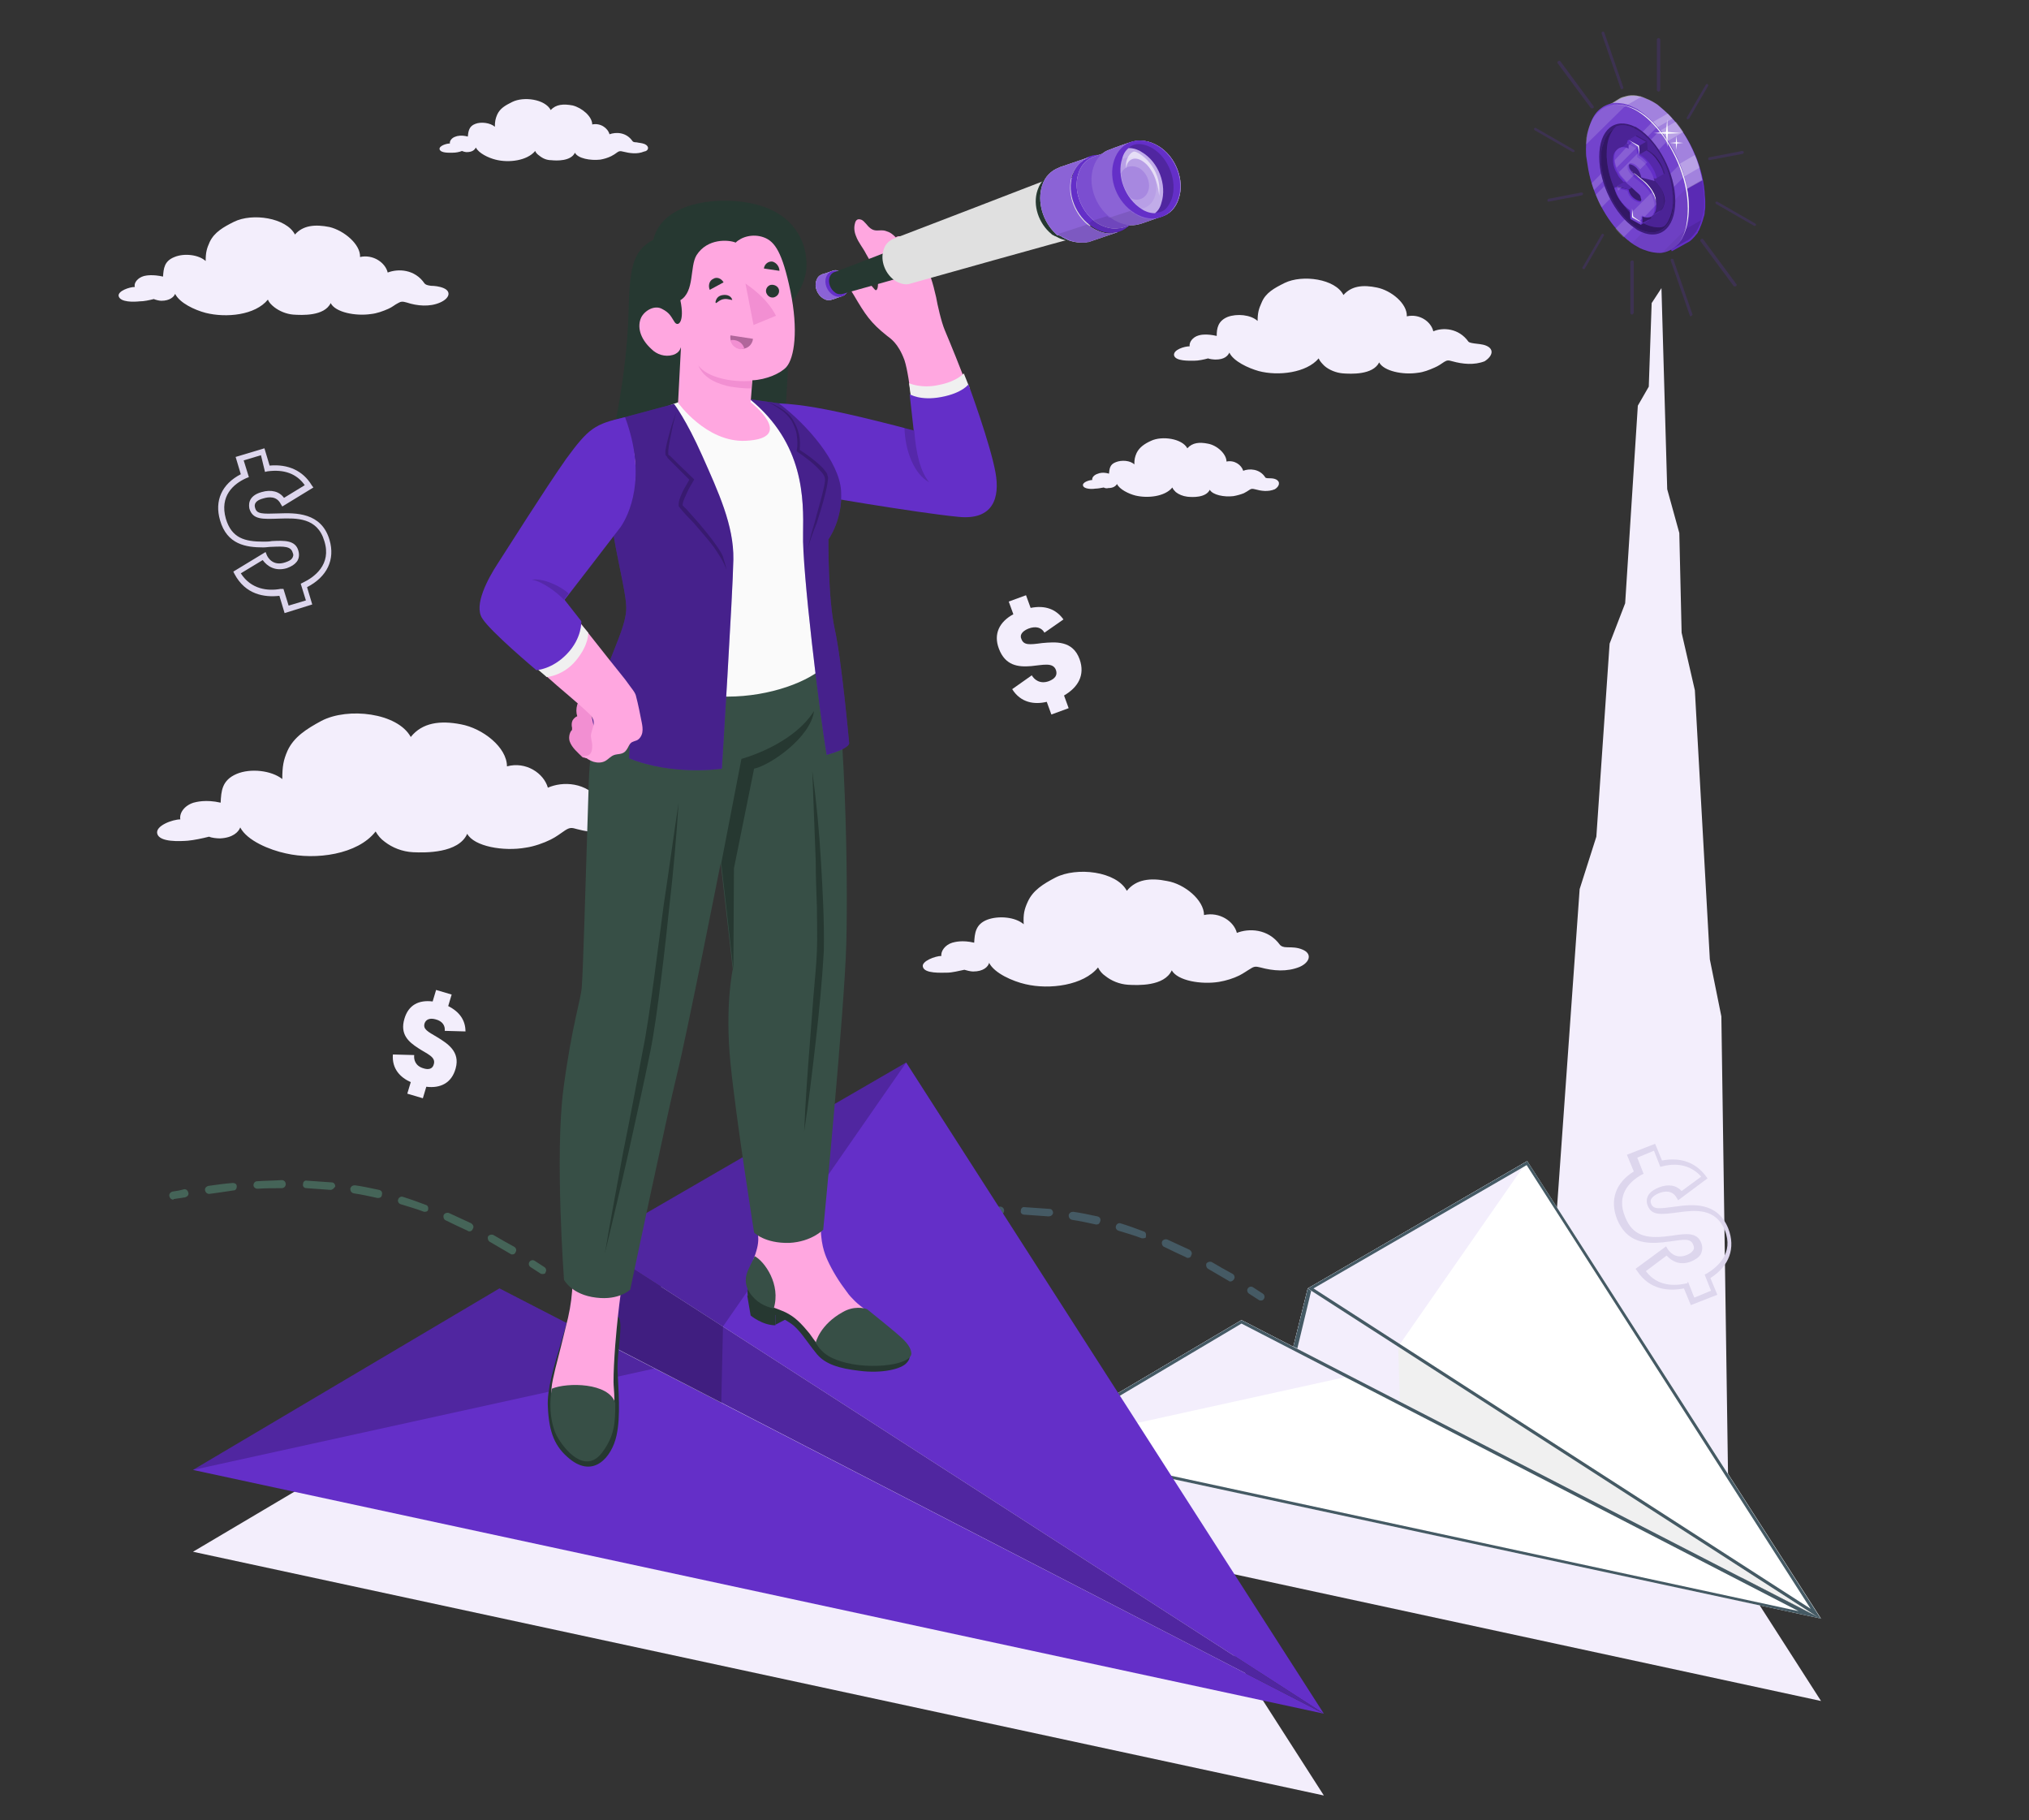<?xml version="1.0" encoding="utf-8"?>
<!-- Generator: Adobe Illustrator 27.4.0, SVG Export Plug-In . SVG Version: 6.00 Build 0)  -->
<svg version="1.1" xmlns="http://www.w3.org/2000/svg" xmlns:xlink="http://www.w3.org/1999/xlink" x="0px" y="0px"
	 viewBox="0 0 352.2 315.9" style="enable-background:new 0 0 352.2 315.9;" xml:space="preserve">
<rect x="0" y="0" width="352.2" height="315.9" fill="#333333" stroke="none"/>
<style type="text/css">
	.st0{fill:#F3EEFC;}
	.st1{opacity:0.2;}
	.st2{fill:#642FC8;}
	.st3{opacity:0.25;fill:#FFFFFF;}
	.st4{opacity:0.4;fill:#FFFFFF;}
	.st5{opacity:0.1;}
	.st6{opacity:0.1;fill:#FFFFFF;}
	.st7{opacity:5.000000e-02;}
	.st8{opacity:0.15;fill:#FFFFFF;}
	.st9{opacity:0.4;}
	.st10{opacity:0.5;}
	.st11{opacity:0.25;}
	.st12{fill:#F5F5F5;}
	.st13{opacity:0.15;}
	.st14{opacity:0.45;}
	.st15{opacity:0.35;}
	.st16{fill:#FFFFFF;}
	.st17{fill:#FAFAFA;}
	.st18{fill:#DDD6ED;}
	.st19{fill:#455A64;}
	.st20{fill:#F0F0F0;}
	.st21{fill:#456458;}
	.st22{fill:#263831;}
	.st23{fill:#FFA7E0;}
	.st24{fill:#374F46;}
	.st25{fill:#E0E0E0;}
	.st26{fill:#EBEBEB;}
	.st27{opacity:0.6;fill:#FFFFFF;}
	.st28{opacity:0.1;fill:#642FC8;}
	.st29{opacity:0.2;fill:#642FC8;}
	.st30{opacity:0.3;}
	.st31{fill:#B1669B;}
	.st32{fill:#F28FD2;}
</style>
<g id="BACKGROUND">
</g>
<g id="OBJECTS">
	<g id="Mountains">
		<polygon class="st0" points="300.3,279.6 298.8,176.4 296.8,166.5 294.2,119.8 291.9,109.8 291.5,92.5 289.4,84.9 288.4,50 
			286.7,52.6 286.2,67.1 284.3,70.4 282.1,104.7 279.4,111.7 277.1,145.2 274.2,154.3 265.2,280.9 		"/>
	</g>
	<polyline class="st0" points="229.8,311.6 157.3,198.6 103.1,230 86.7,237.8 33.5,269.3 229.8,311.6 	"/>
	<polyline class="st0" points="316.1,295.2 265.1,215.7 227,237.8 215.5,243.3 178.1,265.4 316.1,295.2 	"/>
	<path id="Cloud_3_" class="st0" d="M77,50c-0.7-0.3-1.6-0.4-2.2-0.4c-0.7-0.1-0.9-0.2-1.1-0.4c-1.7-2.5-4.6-2.6-6.4-1.9
		c-0.4-1.7-2.5-3.2-4.8-2.7c0.1-2.2-2.8-4.6-5.3-5.2c-2.5-0.5-4.6-0.3-6,1.3c-1.5-2.9-7.4-3.8-10.6-2.2c-1.8,0.9-3.4,1.8-4.2,3.5
		c-0.5,1.1-0.7,1.8-0.7,3.3c-1.2-1.1-3.7-1.4-5.4-0.7c-1.8,0.7-1.9,2-2,3.4c-1.8-0.4-2.9-0.2-3.3-0.1c-1.1,0.3-1.8,1.2-1.6,1.9
		c-0.9,0-3,0.7-2.8,1.6c0.3,1.1,2.7,1,3.6,0.9c0.8,0,1.7-0.2,2.5-0.4c0.2,0.1,0.9,0.3,1.3,0.3c1.5,0,2.2-0.7,2.4-1.2
		c0.8,1.6,3.4,2.8,5.3,3.3c3.6,0.9,8.6,0.4,10.8-2.3c0.2,0.5,0.6,0.9,1.1,1.3c0.9,0.7,2.1,1.2,3.3,1.3c1.5,0.1,5.4,0.3,6.5-2
		c0.8,1.6,4.3,2.3,7,1.9c1-0.1,2.1-0.5,3-0.9c0.7-0.3,1.1-0.7,1.7-1c0.5-0.3,0.8-0.3,1.5-0.1c1.8,0.6,4,0.8,5.8,0
		C78,51.8,78.4,50.6,77,50z"/>
	<path id="Cloud_00000082360803715027606090000017987836773463820449_" class="st0" d="M258,60c-0.7-0.3-1.5-0.3-2.1-0.4
		c-0.7-0.1-0.9-0.2-1-0.3c-1.7-2.4-4.5-2.5-6.1-1.8c-0.4-1.7-2.4-3.1-4.6-2.6c0.1-2.2-2.7-4.5-5.2-5c-2.4-0.5-4.4-0.3-5.8,1.3
		c-1.4-2.8-7.1-3.6-10.2-2.1c-1.8,0.9-3.3,1.7-4,3.4c-0.5,1.1-0.7,1.8-0.7,3.2c-1.2-1.1-3.6-1.3-5.2-0.7c-1.7,0.7-1.9,2-1.9,3.3
		c-1.7-0.4-2.8-0.2-3.1-0.1c-1.1,0.3-1.7,1.2-1.6,1.9c-0.9,0-2.9,0.6-2.7,1.6c0.3,1,2.6,0.9,3.5,0.9c0.7,0,1.7-0.2,2.4-0.4
		c0.2,0.1,0.9,0.2,1.3,0.2c1.5,0,2.1-0.6,2.4-1.2c0.7,1.5,3.3,2.7,5.1,3.2c3.4,0.9,8.3,0.3,10.4-2.2c0.2,0.5,0.6,0.9,1,1.3
		c0.8,0.7,2,1.2,3.2,1.3c1.4,0.1,5.2,0.3,6.3-1.9c0.8,1.5,4.1,2.2,6.7,1.8c1-0.1,2-0.5,2.9-0.9c0.7-0.3,1.1-0.6,1.7-1
		c0.5-0.3,0.7-0.3,1.4-0.1c1.8,0.5,3.8,0.7,5.6,0C259.1,61.8,259.4,60.6,258,60z"/>
	<path id="Cloud_00000036251744609756816270000014059973180958564525_" class="st0" d="M109.2,140.2c-1.1-0.4-2.3-0.5-3.2-0.5
		c-1-0.1-1.4-0.3-1.6-0.5c-2.6-3.6-6.8-3.6-9.3-2.5c-0.7-2.5-3.8-4.6-7.1-3.7c0-3.3-4.2-6.6-8-7.3c-3.6-0.7-6.7-0.3-8.7,2.2
		c-2.3-4.2-10.9-5.2-15.5-2.8c-2.6,1.4-4.8,2.8-5.9,5.2c-0.7,1.6-0.9,2.7-0.9,4.9c-1.9-1.5-5.5-1.9-7.9-0.9c-2.6,1.1-2.7,3-2.8,5
		c-2.6-0.6-4.3-0.1-4.7,0c-1.6,0.5-2.5,1.8-2.3,2.9c-1.3,0-4.4,1.1-4,2.5c0.4,1.5,4,1.3,5.3,1.2c1.1-0.1,2.5-0.4,3.7-0.7
		c0.4,0.2,1.3,0.3,1.9,0.3c2.2-0.1,3.2-1.1,3.5-1.9c1.2,2.3,5.1,3.9,7.9,4.5c5.2,1.2,12.5,0.2,15.6-3.8c0.4,0.7,0.9,1.3,1.6,1.8
		c1.3,1,3,1.7,4.9,1.8c2.1,0.1,7.9,0.2,9.4-3.2c1.2,2.2,6.3,3.1,10.2,2.4c1.4-0.2,3.1-0.8,4.3-1.4c1-0.5,1.6-1,2.5-1.6
		c0.8-0.5,1.1-0.5,2.1-0.2c2.7,0.7,5.8,1,8.5-0.2C110.8,142.9,111.2,141.1,109.2,140.2z"/>
	<path id="Cloud_00000036241702978263982220000007852208590146618546_" class="st0" d="M226.1,164.8c-0.9-0.4-1.9-0.4-2.6-0.4
		c-0.8,0-1.1-0.2-1.3-0.4c-2.1-2.9-5.5-2.9-7.5-2.1c-0.5-2-3-3.7-5.7-3.1c0-2.6-3.4-5.4-6.4-5.9c-2.9-0.6-5.4-0.3-7,1.7
		c-1.8-3.4-8.7-4.2-12.4-2.3c-2.1,1.1-3.9,2.2-4.8,4.2c-0.6,1.3-0.8,2.2-0.7,3.9c-1.5-1.3-4.4-1.5-6.3-0.8c-2.1,0.8-2.2,2.4-2.3,4
		c-2.1-0.5-3.4-0.1-3.8,0c-1.3,0.4-2,1.5-1.9,2.3c-1,0-3.5,0.9-3.2,1.9c0.3,1.2,3.2,1,4.2,1c0.9,0,2-0.3,3-0.5
		c0.3,0.1,1.1,0.3,1.5,0.3c1.8,0,2.6-0.8,2.8-1.5c0.9,1.8,4.1,3.2,6.3,3.7c4.2,1,10.1,0.2,12.6-2.9c0.3,0.6,0.7,1.1,1.3,1.5
		c1,0.8,2.4,1.4,3.9,1.5c1.7,0.1,6.3,0.3,7.6-2.5c1,1.8,5.1,2.5,8.2,2c1.2-0.2,2.5-0.6,3.5-1.1c0.8-0.4,1.3-0.8,2-1.2
		c0.6-0.4,0.9-0.4,1.7-0.2c2.2,0.6,4.6,0.8,6.8-0.1C227.4,167,227.8,165.5,226.1,164.8z"/>
	<path id="Cloud_4_" class="st0" d="M111.9,25c-0.5-0.2-1-0.2-1.4-0.3c-0.5,0-0.6-0.1-0.7-0.2c-1.1-1.6-2.9-1.6-4-1.2
		c-0.3-1.1-1.6-2-3-1.7c0-1.4-1.8-2.9-3.4-3.3c-1.6-0.3-2.9-0.2-3.8,0.8c-1-1.9-4.7-2.4-6.7-1.4c-1.2,0.6-2.1,1.1-2.6,2.2
		c-0.3,0.7-0.4,1.2-0.4,2.1c-0.8-0.7-2.4-0.9-3.4-0.5c-1.1,0.4-1.2,1.3-1.3,2.2c-1.1-0.3-1.9-0.1-2.1,0c-0.7,0.2-1.1,0.8-1,1.2
		c-0.6,0-1.9,0.4-1.8,1c0.2,0.7,1.7,0.6,2.3,0.6c0.5,0,1.1-0.1,1.6-0.3c0.2,0.1,0.6,0.2,0.8,0.2c1,0,1.4-0.4,1.6-0.8
		c0.5,1,2.2,1.8,3.4,2.1c2.3,0.6,5.5,0.2,6.9-1.5c0.1,0.3,0.4,0.6,0.7,0.8c0.6,0.5,1.3,0.8,2.1,0.8c0.9,0.1,3.4,0.2,4.1-1.3
		c0.5,1,2.7,1.4,4.4,1.2c0.6-0.1,1.3-0.3,1.9-0.6c0.4-0.2,0.7-0.4,1.1-0.7c0.3-0.2,0.5-0.2,0.9-0.1c1.2,0.3,2.5,0.5,3.7,0
		C112.6,26.2,112.8,25.4,111.9,25z"/>
	<path id="Cloud_00000101811459539464537780000016836381996228013723_" class="st0" d="M221.5,83.2c-0.4-0.2-0.9-0.2-1.3-0.2
		c-0.4,0-0.6-0.1-0.6-0.2c-1-1.5-2.8-1.5-3.8-1.1c-0.3-1-1.5-1.9-2.9-1.6c0-1.3-1.6-2.8-3.2-3.1c-1.5-0.3-2.7-0.2-3.6,0.8
		c-0.9-1.7-4.4-2.2-6.3-1.3c-1.1,0.5-2,1.1-2.5,2.1c-0.3,0.7-0.4,1.1-0.4,2c-0.7-0.7-2.2-0.8-3.2-0.4c-1.1,0.4-1.1,1.2-1.2,2
		c-1-0.3-1.7-0.1-1.9,0c-0.7,0.2-1.1,0.7-1,1.1c-0.5,0-1.8,0.4-1.6,1c0.2,0.6,1.6,0.6,2.1,0.5c0.4,0,1-0.1,1.5-0.2
		c0.1,0.1,0.5,0.2,0.8,0.1c0.9,0,1.3-0.4,1.5-0.7c0.4,0.9,2,1.7,3.2,2c2.1,0.5,5.1,0.2,6.4-1.4c0.1,0.3,0.4,0.6,0.6,0.8
		c0.5,0.4,1.2,0.7,2,0.8c0.9,0.1,3.2,0.2,3.9-1.2c0.5,0.9,2.5,1.3,4.1,1.1c0.6-0.1,1.3-0.3,1.8-0.5c0.4-0.2,0.7-0.4,1-0.6
		c0.3-0.2,0.5-0.2,0.9-0.1c1.1,0.3,2.3,0.5,3.5,0C222.1,84.4,222.3,83.6,221.5,83.2z"/>
	<g id="Coin_26_">
		<g id="Lines" class="st1">
			<g>
				<g>
					<path class="st2" d="M287.9,15.9c-0.1,0-0.3-0.1-0.3-0.3V6.9c0-0.1,0.1-0.3,0.3-0.3c0.1,0,0.3,0.1,0.3,0.3v8.8
						C288.1,15.8,288,15.9,287.9,15.9z"/>
				</g>
				<g>
					<path class="st2" d="M283.3,54.6c-0.1,0-0.3-0.1-0.3-0.3v-8.8c0-0.1,0.1-0.3,0.3-0.3s0.3,0.1,0.3,0.3v8.8
						C283.5,54.5,283.4,54.6,283.3,54.6z"/>
				</g>
			</g>
			<g>
				<g>
					<path class="st2" d="M293,20.7c0,0-0.1,0-0.1,0c-0.1-0.1-0.2-0.2-0.1-0.3l3.3-5.7c0.1-0.1,0.2-0.2,0.3-0.1
						c0.1,0.1,0.2,0.2,0.1,0.3l-3.3,5.7C293.1,20.6,293,20.7,293,20.7z"/>
				</g>
				<g>
					<path class="st2" d="M274.9,46.7c0,0-0.1,0-0.1,0c-0.1-0.1-0.2-0.2-0.1-0.3l3.3-5.7c0.1-0.1,0.2-0.2,0.3-0.1
						c0.1,0.1,0.2,0.2,0.1,0.3l-3.3,5.7C275.1,46.7,275,46.7,274.9,46.7z"/>
				</g>
			</g>
			<g>
				<g>
					<path class="st2" d="M296.7,27.8c-0.1,0-0.2-0.1-0.2-0.2c0-0.1,0.1-0.3,0.2-0.3l5.7-1.1c0.1,0,0.3,0.1,0.3,0.2
						c0,0.1-0.1,0.3-0.2,0.3L296.7,27.8C296.7,27.8,296.7,27.8,296.7,27.8z"/>
				</g>
				<g>
					<path class="st2" d="M268.8,35c-0.1,0-0.2-0.1-0.2-0.2c0-0.1,0.1-0.3,0.2-0.3l5.7-1.1c0.1,0,0.3,0.1,0.3,0.2
						c0,0.1-0.1,0.3-0.2,0.3L268.8,35C268.8,35,268.8,35,268.8,35z"/>
				</g>
			</g>
			<g>
				<g>
					<path class="st2" d="M304.6,39.2c0,0-0.1,0-0.1,0l-6.6-3.8c-0.1-0.1-0.2-0.2-0.1-0.3c0.1-0.1,0.2-0.2,0.3-0.1l6.6,3.8
						c0.1,0.1,0.2,0.2,0.1,0.3C304.8,39.1,304.7,39.2,304.6,39.2z"/>
				</g>
				<g>
					<path class="st2" d="M273.1,26.4c0,0-0.1,0-0.1,0l-6.6-3.8c-0.1-0.1-0.2-0.2-0.1-0.3c0.1-0.1,0.2-0.2,0.3-0.1l6.6,3.8
						c0.1,0.1,0.2,0.2,0.1,0.3C273.3,26.3,273.2,26.4,273.1,26.4z"/>
				</g>
			</g>
			<g>
				<g>
					<path class="st2" d="M301.1,49.7c-0.1,0-0.2,0-0.2-0.1l-5.7-7.7c-0.1-0.1-0.1-0.3,0.1-0.4c0.1-0.1,0.3-0.1,0.4,0.1l5.7,7.7
						c0.1,0.1,0.1,0.3-0.1,0.4C301.2,49.7,301.2,49.7,301.1,49.7z"/>
				</g>
				<g>
					<path class="st2" d="M276.3,18.8c-0.1,0-0.2,0-0.2-0.1l-5.7-7.7c-0.1-0.1-0.1-0.3,0.1-0.4c0.1-0.1,0.3-0.1,0.4,0.1l5.7,7.7
						c0.1,0.1,0.1,0.3-0.1,0.4C276.4,18.8,276.4,18.8,276.3,18.8z"/>
				</g>
			</g>
			<g>
				<g>
					<path class="st2" d="M293.5,54.9c-0.1,0-0.2-0.1-0.2-0.2l-3.3-9.5c0-0.1,0-0.3,0.2-0.3c0.1,0,0.3,0,0.3,0.2l3.3,9.5
						C293.8,54.6,293.7,54.8,293.5,54.9C293.6,54.8,293.5,54.9,293.5,54.9z"/>
				</g>
				<g>
					<path class="st2" d="M281.5,15.5c-0.1,0-0.2-0.1-0.2-0.2L278,5.8c0-0.1,0-0.3,0.2-0.3c0.1,0,0.3,0,0.3,0.2l3.3,9.5
						C281.8,15.3,281.8,15.4,281.5,15.5C281.6,15.5,281.6,15.5,281.5,15.5z"/>
				</g>
			</g>
		</g>
		<g id="Coin_24_">
			<g id="XMLID_00000048482463619230659200000000872086066134773393_">
				<path id="XMLID_3778_" class="st2" d="M279,20.1l-0.6-1.3l2.8-1.6l0,0c0.3-0.2,0.7-0.3,1.1-0.4c0.1,0,0.3-0.1,0.4-0.1
					c0.6-0.1,1.3-0.1,2,0.1c0.2,0,0.5,0.1,0.7,0.2c0.2,0.1,0.5,0.2,0.7,0.3c0.3,0.1,0.6,0.3,1,0.5c0.3,0.2,0.7,0.4,1,0.7
					c0.2,0.2,0.5,0.4,0.7,0.6c3.5,3,6.3,8.2,7,13.3c0,0.3,0.1,0.7,0.1,1c0,0.5,0.1,1,0.1,1.5c0,0.4,0,0.8,0,1.1
					c0,0.3-0.1,0.6-0.1,0.9c0,0.3-0.1,0.6-0.2,0.9v0c-0.2,0.8-0.5,1.5-0.8,2.2c-0.1,0.1-0.2,0.3-0.2,0.4c-0.4,0.5-0.8,1-1.3,1.4
					c-0.1,0.1-0.3,0.2-0.5,0.3l0,0l-2.7,1.5l-0.6-1.2c-0.2,0-0.3-0.1-0.5-0.1c-0.6-0.2-1.2-0.5-1.9-0.8c-0.4-0.2-0.7-0.5-1.1-0.7
					c-0.5-0.3-0.9-0.7-1.3-1.1c-2.9-2.8-5.2-7.2-6.1-11.6c-0.1-0.7-0.2-1.3-0.3-1.9c0-0.5-0.1-1.1-0.1-1.6c0-0.8,0.1-1.6,0.2-2.3
					C278.6,21.2,278.8,20.6,279,20.1z"/>
				<g id="XMLID_1316_">
					<path id="XMLID_00000003082156597304573670000010535151214586202296_" class="st3" d="M295,29.1l-5.7,3.3l-0.8-2.2l5.7-3.3
						C294.6,27.7,294.8,28.4,295,29.1z"/>
					<path id="XMLID_3760_" class="st3" d="M281.1,17.1L281.1,17.1c0.3-0.2,0.7-0.3,1.1-0.4c0.1,0,0.3-0.1,0.4-0.1
						c0.6-0.1,1.3-0.1,2,0.1c0.1,0,0.2,0,0.3,0.1l-5.9,3.4c0,0,0,0,0,0l-0.6-1.3L281.1,17.1z"/>
					<path id="XMLID_00000076605244868770455700000004057400761751210113_" class="st3" d="M281.7,25.5l-0.8-0.9l8.6-4.9
						c0.3,0.3,0.5,0.6,0.8,0.9L281.7,25.5z"/>
					<path id="XMLID_00000084516365959859266140000000786666190896567993_" class="st3" d="M292.2,22.9l-7.4,4.3l-0.8-2.1l6.9-4
						C291.3,21.6,291.8,22.3,292.2,22.9z"/>
					<path id="XMLID_00000131359228705738602850000004981767543436699803_" class="st4" d="M281.1,17.1L281.1,17.1
						c0.3-0.2,0.7-0.3,1.1-0.4c0.1,0,0.3-0.1,0.4-0.1c0.6-0.1,1.3-0.1,2,0.1c0.2,0,0.5,0.1,0.7,0.2c0.2,0.1,0.5,0.2,0.7,0.3
						c0.3,0.1,0.6,0.3,1,0.5c0.3,0.2,0.7,0.4,1,0.7c0.2,0.2,0.5,0.4,0.7,0.6c3.3,2.8,5.9,7.5,6.8,12.3L283.5,38
						c-2.4-2.8-4.2-6.6-4.9-10.3c-0.1-0.7-0.2-1.3-0.3-1.9c0-0.5-0.1-1.1-0.1-1.6c0-0.8,0.1-1.6,0.2-2.3c0.1-0.6,0.3-1.2,0.5-1.8
						l-0.6-1.3L281.1,17.1z"/>
				</g>
				<path id="XMLID_00000173870879736854778340000009900996943575300280_" class="st5" d="M290.1,43.3l-0.6-1.2
					c-0.2,0-0.3-0.1-0.5-0.1c-0.6-0.2-1.2-0.5-1.9-0.8c-0.4-0.2-0.7-0.5-1.1-0.7c-0.5-0.3-0.9-0.7-1.3-1.1c-0.4-0.4-0.8-0.8-1.2-1.3
					l11.9-6.9c0.1,0.3,0.1,0.7,0.2,1c0,0.3,0.1,0.7,0.1,1c0,0.5,0.1,1,0.1,1.5c0,0.4,0,0.8,0,1.1c0,0.3-0.1,0.6-0.1,0.9
					c0,0.3-0.1,0.6-0.2,0.9v0c-0.2,0.8-0.5,1.5-0.8,2.2c-0.1,0.1-0.2,0.3-0.2,0.4c-0.4,0.5-0.8,1-1.3,1.4c-0.1,0.1-0.3,0.2-0.5,0.3
					l0,0L290.1,43.3z"/>
				<path id="XMLID_00000005232972106305334350000008058643978219133581_" class="st5" d="M294.7,39.7c-0.1,0.1-0.2,0.3-0.2,0.4
					c-0.4,0.5-0.8,1-1.3,1.4c-0.1,0.1-0.3,0.2-0.5,0.3l0,0l-2.7,1.5l-0.6-1.2c0,0,0,0,0,0l0-0.5l5.9-3.4
					C295.2,38.7,295,39.2,294.7,39.7z"/>
			</g>
			<g id="XMLID_00000119807345283972282870000004050231274582651561_">
				<path id="XMLID_00000070076068527865297520000014036818722457132212_" class="st2" d="M275.3,25.9c0,0.5,0,1.1,0.1,1.6
					c0.1,0.6,0.2,1.3,0.3,1.9c0.8,4.4,3.1,8.8,6.1,11.6c0.4,0.4,0.9,0.8,1.3,1.1c0.4,0.3,0.7,0.5,1.1,0.7c0.6,0.4,1.3,0.6,1.9,0.8
					c0.7,0.2,1.4,0.3,2,0.3c0.9,0,1.8-0.4,2.5-0.9c0.5-0.4,0.9-0.8,1.3-1.4c0.1-0.1,0.2-0.3,0.2-0.4c0.3-0.6,0.6-1.4,0.8-2.2v0
					c0.1-0.3,0.1-0.6,0.2-0.9c0-0.3,0.1-0.6,0.1-0.9c0-0.4,0-0.7,0-1.1c0-0.5,0-1-0.1-1.5c0-0.3-0.1-0.7-0.1-1
					c-0.7-5.1-3.5-10.3-7-13.3c-0.2-0.2-0.5-0.4-0.7-0.6c-0.3-0.2-0.7-0.5-1-0.7c-0.3-0.2-0.6-0.3-1-0.5c-0.2-0.1-0.5-0.2-0.7-0.3
					c-0.2-0.1-0.5-0.1-0.7-0.2c-0.7-0.1-1.4-0.2-2-0.1c-0.1,0-0.3,0.1-0.4,0.1c-0.6,0.2-1.1,0.4-1.6,0.8c-0.7,0.5-1.3,1.3-1.7,2.3
					c-0.3,0.7-0.5,1.4-0.7,2.3C275.4,24.3,275.3,25,275.3,25.9z"/>
				<path id="XMLID_00000003824213682742895750000011664969862940034183_" class="st6" d="M275.3,25.9c0,0.5,0,1.1,0.1,1.6
					c0.1,0.6,0.2,1.3,0.3,1.9c0.8,4.4,3.1,8.8,6.1,11.6c0.4,0.4,0.9,0.8,1.3,1.1c0.4,0.3,0.7,0.5,1.1,0.7c0.6,0.4,1.3,0.6,1.9,0.8
					c0.7,0.2,1.4,0.3,2,0.3c0.9,0,1.8-0.4,2.5-0.9c0.5-0.4,0.9-0.8,1.3-1.4c0.1-0.1,0.2-0.3,0.2-0.4c0.3-0.6,0.6-1.4,0.8-2.2v0
					c0.1-0.3,0.1-0.6,0.2-0.9c0-0.3,0.1-0.6,0.1-0.9c0-0.4,0-0.7,0-1.1c0-0.5,0-1-0.1-1.5c0-0.3-0.1-0.7-0.1-1
					c-0.7-5.1-3.5-10.3-7-13.3c-0.2-0.2-0.5-0.4-0.7-0.6c-0.3-0.2-0.7-0.5-1-0.7c-0.3-0.2-0.6-0.3-1-0.5c-0.2-0.1-0.5-0.2-0.7-0.3
					c-0.2-0.1-0.5-0.1-0.7-0.2c-0.7-0.1-1.4-0.2-2-0.1c-0.1,0-0.3,0.1-0.4,0.1c-0.6,0.2-1.1,0.4-1.6,0.8c-0.7,0.5-1.3,1.3-1.7,2.3
					c-0.3,0.7-0.5,1.4-0.7,2.3C275.4,24.3,275.3,25,275.3,25.9z"/>
				<path id="XMLID_1290_" class="st7" d="M292.7,32.7c0.1,0.4,0.1,0.7,0.2,1.1c0,0.3,0.1,0.7,0.1,1c0,0.5,0.1,1,0.1,1.5
					c0,0.4,0,0.8,0,1.1c0,0.3-0.1,0.6-0.1,0.9c0,0.3-0.1,0.6-0.2,0.9v0c-0.2,0.8-0.5,1.6-0.8,2.2c-0.1,0.1-0.2,0.3-0.2,0.4
					c-0.4,0.5-0.8,1-1.3,1.4c-0.7,0.5-1.5,0.8-2.5,0.9c-0.6,0-1.3,0-2-0.3c-0.6-0.2-1.2-0.5-1.9-0.8c-0.3-0.2-0.7-0.4-1-0.6
					L292.7,32.7z"/>
				<path id="XMLID_1288_" class="st7" d="M292.6,39.8c-0.2,0.6-0.4,1.1-0.7,1.6c-0.1,0.1-0.2,0.3-0.2,0.4c-0.4,0.5-0.8,1-1.3,1.4
					c-0.6,0.4-1.3,0.7-2,0.8L292.6,39.8z"/>
				<g id="XMLID_00000021112812294759306330000016094960260749463183_">
					<path id="XMLID_1287_" class="st8" d="M291.5,28.6c0.3,0.7,0.5,1.4,0.7,2.2l-10.4,10.4c0,0-0.1-0.1-0.1-0.1
						c-0.4-0.4-0.9-0.9-1.3-1.4L291.5,28.6z"/>
					<path id="XMLID_1286_" class="st8" d="M288.1,22.7c0.5,0.6,0.9,1.2,1.3,1.8L278,36c-0.4-0.7-0.7-1.4-1-2.2L288.1,22.7z"/>
					<path id="XMLID_00000154389633079465135430000009519156107097458313_" class="st8" d="M286.8,21.2c0.3,0.3,0.5,0.6,0.8,0.9
						L276.7,33c-0.2-0.4-0.3-0.8-0.4-1.2L286.8,21.2z"/>
					<path id="XMLID_1129_" class="st8" d="M275.3,25.1L275.3,25.1c0-0.2,0-0.4,0-0.6c0-0.1,0-0.1,0-0.2c0-0.1,0-0.1,0-0.2
						c0-0.2,0-0.3,0.1-0.4c0.1-0.8,0.4-1.6,0.7-2.3c0.4-1,1-1.7,1.7-2.3c0.5-0.4,1-0.6,1.6-0.8c0.1,0,0.3-0.1,0.4-0.1
						c0.6-0.1,1.3-0.1,2,0.1c0.1,0,0.2,0,0.3,0.1L275.3,25.1z"/>
				</g>
				<path id="XMLID_00000097494131348687413240000014141441408411076282_" class="st2" d="M277.6,27.2c0,4.7,2.7,10.1,6.2,12.4
					c0.1,0.1,0.3,0.2,0.4,0.3c3.7,2.1,6.6-0.1,6.6-5c0-4.9-3-10.5-6.6-12.7c-0.1-0.1-0.3-0.2-0.4-0.2
					C280.3,20.3,277.6,22.5,277.6,27.2z"/>
				<path id="XMLID_1117_" class="st9" d="M277.6,27.2c0,4.7,2.7,10.1,6.2,12.4c0.1,0.1,0.3,0.2,0.4,0.3c3.7,2.1,6.6-0.1,6.6-5
					c0-4.9-3-10.5-6.6-12.7c-0.1-0.1-0.3-0.2-0.4-0.2C280.3,20.3,277.6,22.5,277.6,27.2z"/>
				<path id="XMLID_00000150073414180343497350000007938330314780300948_" class="st2" d="M277.9,27.4c0,0.2,0,0.3,0,0.5
					c0.2,4.4,2.7,9.2,5.9,11.4c0,0,0.1,0,0.1,0.1c0.1,0.1,0.2,0.1,0.3,0.2c0.7,0.4,1.4,0.6,2,0.7c1.5,0.2,2.7-0.4,3.5-1.8
					c0.5-0.8,0.7-1.8,0.8-3c0-0.2,0-0.5,0-0.7c0-0.2,0-0.4,0-0.7c0-0.5-0.1-1-0.2-1.4c-0.6-3.4-2.4-6.8-4.6-8.9
					c-0.3-0.3-0.7-0.6-1-0.8c-0.2-0.1-0.3-0.2-0.5-0.3c-0.1-0.1-0.3-0.2-0.4-0.2c0,0-0.1,0-0.1-0.1c-0.9-0.4-1.8-0.6-2.6-0.4
					c-1.3,0.3-2.4,1.3-2.8,3C278,25.6,277.9,26.5,277.9,27.4z"/>
				<path id="XMLID_965_" class="st10" d="M277.9,27.4c0,0.2,0,0.3,0,0.5c0.2,4.4,2.7,9.2,5.9,11.4c0,0,0.1,0,0.1,0.1
					c0.1,0.1,0.2,0.1,0.3,0.2c0.7,0.4,1.4,0.6,2,0.7c1.5,0.2,2.7-0.4,3.5-1.8c0.5-0.8,0.7-1.8,0.8-3c0-0.2,0-0.5,0-0.7
					c0-0.2,0-0.4,0-0.7c0-0.5-0.1-1-0.2-1.4c-0.6-3.4-2.4-6.8-4.6-8.9c-0.3-0.3-0.7-0.6-1-0.8c-0.2-0.1-0.3-0.2-0.5-0.3
					c-0.1-0.1-0.3-0.2-0.4-0.2c0,0-0.1,0-0.1-0.1c-0.9-0.4-1.8-0.6-2.6-0.4c-1.3,0.3-2.4,1.3-2.8,3C278,25.6,277.9,26.5,277.9,27.4z
					"/>
				<path id="XMLID_961_" class="st2" d="M278.9,27.2c0-0.2,0-0.3,0-0.5c0-0.9,0.1-1.8,0.3-2.5c0.3-1,0.8-1.8,1.4-2.3
					c0.1,0,0.3-0.1,0.4-0.1c0.8-0.2,1.7,0,2.6,0.4c0,0,0.1,0,0.1,0.1c0.1,0.1,0.3,0.1,0.4,0.2c0.2,0.1,0.3,0.2,0.5,0.3
					c0.3,0.2,0.7,0.5,1,0.8c2.3,2.1,4.1,5.5,4.6,8.9c0.1,0.5,0.1,1,0.2,1.4c0,0.2,0,0.5,0,0.7c0,0.2,0,0.5,0,0.7
					c-0.1,1.2-0.4,2.2-0.8,3c-0.2,0.4-0.5,0.8-0.8,1c-0.5,0.2-1,0.2-1.6,0.1c-0.6-0.1-1.3-0.3-2-0.7c-0.1-0.1-0.2-0.1-0.3-0.2
					c0,0-0.1,0-0.1-0.1C281.6,36.5,279.1,31.6,278.9,27.2z"/>
				<path id="XMLID_955_" class="st11" d="M278.9,27.2c0-0.2,0-0.3,0-0.5c0-0.9,0.1-1.8,0.3-2.5c0.3-1,0.8-1.8,1.4-2.3
					c0.1,0,0.3-0.1,0.4-0.1c0.8-0.2,1.7,0,2.6,0.4c0,0,0.1,0,0.1,0.1c0.1,0.1,0.3,0.1,0.4,0.2c0.2,0.1,0.3,0.2,0.5,0.3
					c0.3,0.2,0.7,0.5,1,0.8c2.3,2.1,4.1,5.5,4.6,8.9c0.1,0.5,0.1,1,0.2,1.4c0,0.2,0,0.5,0,0.7c0,0.2,0,0.5,0,0.7
					c-0.1,1.2-0.4,2.2-0.8,3c-0.2,0.4-0.5,0.8-0.8,1c-0.5,0.2-1,0.2-1.6,0.1c-0.6-0.1-1.3-0.3-2-0.7c-0.1-0.1-0.2-0.1-0.3-0.2
					c0,0-0.1,0-0.1-0.1C281.6,36.5,279.1,31.6,278.9,27.2z"/>
			</g>
			<g id="XMLID_946_">
				<path id="XMLID_00000007404143057870383490000000694542211389586602_" class="st12" d="M279.8,18.2c3.8-0.4,6.9,2.7,9,5.6
					c3,4.4,4.9,10,3.9,15.4l0,0c-0.3,1.5-1,3-2.3,3.9c1.3-0.9,2-2.4,2.4-3.9l0,0c1-4.4-0.2-9-2.3-12.9
					C288.4,22.4,284.8,17.7,279.8,18.2z"/>
			</g>
			<g>
				<path class="st2" d="M288.9,34.8c-0.1-1.7-0.9-2.9-2-3.9l0.5,0.1l1.4-0.8c-0.1-0.3-0.2-0.6-0.3-0.9c-0.2-0.5-0.5-1-0.8-1.4
					c-0.5-0.8-1.2-1.4-1.9-1.8l-0.1-1.5l-1.8-1l-1.4,0.8l0,0.4l0,0.1c-0.1,0-0.2,0.1-0.4,0.2c0,0-0.1,0.1-0.1,0.1
					c-0.2,0.1-1,0.6-1.3,0.8c0,0-0.1,0.1-0.1,0.1c-0.4,0.3-0.6,0.8-0.6,1.7c0,0,0,0,0,0c0,0.9,0.3,1.7,0.7,2.3
					c0,0.1,0.1,0.1,0.1,0.2l0,0c0,0.1,0.1,0.1,0.1,0.2c0,0.1,0.1,0.1,0.1,0.1c0,0,0,0,0,0.1c0,0,0.1,0.1,0.1,0.1
					c0.3,0.3,0.5,0.6,0.8,0.9c0.1,0.1,0.3,0.2,0.4,0.3l-0.7-0.2l-1.4,0.8c0.4,1.5,1.3,2.9,2.7,3.9l0.1,1.5l1.8,1l1.4-0.8l0-0.5
					c0.1,0,0.2-0.1,0.3-0.1l0,0c0.2-0.1,1.2-0.7,1.4-0.8l0,0C288.7,36.2,288.9,35.6,288.9,34.8z"/>
				<path class="st13" d="M281,25.7c0.4-0.2,1.1-0.6,1.3-0.7c0,0,0.1-0.1,0.1-0.1c0.1-0.1,0.2-0.1,0.4-0.2l0,1.1
					C282.8,25.8,281.9,25.2,281,25.7z"/>
				<path class="st14" d="M285.1,34.4c0,0.4-0.2,0.7-1,0.3c-0.8-0.4-1.3-1.1-1.4-1.8l-2.2-0.5l1.4-0.8l0.7,0.2c0,0,0,0,0,0
					c0.2,0.2,0.4,0.3,0.6,0.5c0.1,0.1,0.2,0.1,0.2,0.2c0.5,0.4,1,0.8,1.2,1.1c0.2,0.2,0.3,0.4,0.3,0.6
					C285.1,34.2,285.1,34.3,285.1,34.4z"/>
				<path class="st1" d="M286.6,37.4l0,0.5l-1.4,0.8l-0.1-1.5C285.7,37.5,286.2,37.5,286.6,37.4z"/>
				<path class="st13" d="M284.5,25.3l-1.8-1l1.4-0.8l1.8,1L286,26c0.7,0.5,1.3,1.1,1.9,1.8c0.3,0.4,0.6,0.9,0.8,1.4
					c0.1,0.3,0.2,0.6,0.3,0.9l-1.4,0.8c-0.1-0.3-0.2-0.6-0.3-0.9c-0.2-0.5-0.5-1-0.8-1.4c-0.5-0.8-1.2-1.4-1.9-1.8L284.5,25.3z"/>
				<path class="st1" d="M286,26c0.6,0.4,1.2,0.8,1.6,1.4c0.4,0.6,0.8,1.2,1,1.9c-0.3-0.6-0.7-1.2-1.1-1.8c-0.2-0.3-0.5-0.5-0.7-0.8
					C286.5,26.4,286.3,26.2,286,26z"/>
				<path class="st15" d="M288.3,36.5L288.3,36.5c-0.3,0.2-1.2,0.7-1.4,0.8c0.4-0.3,0.6-0.8,0.6-1.7c-0.1-2-1.3-3.3-2.5-4.3
					c-1.2-1-2.2-1.6-2.2-2.6c0-0.6,0.4-0.6,1-0.3c0.9,0.5,1.3,1.5,1.4,2.1l1.8,0.5l0,0c1,1,1.9,2.2,2,3.9
					C288.9,35.6,288.7,36.2,288.3,36.5z"/>
				<polygon class="st2" points="284.2,32 282.7,32.9 280.6,32.3 282,31.5 				"/>
				<polygon class="st13" points="284.2,32 282.7,32.9 280.6,32.3 282,31.5 				"/>
				<g>
					<polygon class="st2" points="285.1,38.7 285.1,37.2 286.6,37.4 286.6,37.9 					"/>
					<polygon class="st14" points="285.1,38.7 285.1,37.2 286.6,37.4 286.6,37.9 					"/>
				</g>
				<g>
					<path id="XMLID_943_" class="st2" d="M282.7,24.7l0,1.2c0,0-0.9-0.7-1.8-0.1c0,0-0.1,0.1-0.1,0.1c-0.4,0.3-0.6,0.8-0.6,1.7
						c0,0,0,0,0,0c0,0.9,0.3,1.7,0.7,2.3c0,0.1,0.1,0.1,0.1,0.2l0,0c0,0.1,0.1,0.1,0.1,0.2c0,0.1,0.1,0.1,0.1,0.1c0,0,0,0,0,0.1
						c0,0,0.1,0.1,0.1,0.1c0.3,0.3,0.5,0.6,0.8,0.9c0.1,0.1,0.3,0.3,0.4,0.4c0.2,0.2,0.4,0.3,0.6,0.5c0.1,0.1,0.2,0.1,0.2,0.2
						c0.5,0.5,0.9,0.8,1.2,1.1c0.2,0.2,0.3,0.4,0.3,0.6c0,0.1,0.1,0.2,0.1,0.3c0,0.5-0.2,0.7-1,0.3c-0.8-0.4-1.3-1.1-1.4-1.8
						l-2.2-0.5c0.4,1.5,1.3,2.9,2.7,3.9l0.1,1.5l1.8,1l-0.1-1.5c0.8,0.3,1.4,0.3,1.8,0.1l0,0c0.4-0.3,0.6-0.8,0.6-1.7
						c-0.1-2-1.2-3.3-2.5-4.3c-1.2-1-2.2-1.6-2.2-2.6c0-0.6,0.4-0.6,1-0.3c0.9,0.5,1.3,1.5,1.4,2.1l2.3,0.6
						c-0.1-0.3-0.2-0.6-0.3-0.9c-0.2-0.5-0.5-1-0.8-1.4c-0.5-0.8-1.2-1.4-1.9-1.8l-0.1-1.5l-1.8-1L282.7,24.7z"/>
					<path id="XMLID_00000062913852376194427210000001100358858370462879_" class="st6" d="M282.7,24.7l0,1.2c0,0-0.9-0.7-1.8-0.1
						c0,0-0.1,0.1-0.1,0.1c-0.4,0.3-0.6,0.8-0.6,1.7c0,0,0,0,0,0c0,0.9,0.3,1.7,0.7,2.3c0,0.1,0.1,0.1,0.1,0.2l0,0
						c0,0.1,0.1,0.1,0.1,0.2c0,0.1,0.1,0.1,0.1,0.1c0,0,0,0,0,0.1c0,0,0.1,0.1,0.1,0.1c0.3,0.3,0.5,0.6,0.8,0.9
						c0.1,0.1,0.3,0.3,0.4,0.4c0.2,0.2,0.4,0.3,0.6,0.5c0.1,0.1,0.2,0.1,0.2,0.2c0.5,0.5,0.9,0.8,1.2,1.1c0.2,0.2,0.3,0.4,0.3,0.6
						c0,0.1,0.1,0.2,0.1,0.3c0,0.5-0.2,0.7-1,0.3c-0.8-0.4-1.3-1.1-1.4-1.8l-2.2-0.5c0.4,1.5,1.3,2.9,2.7,3.9l0.1,1.5l1.8,1
						l-0.1-1.5c0.8,0.3,1.4,0.3,1.8,0.1l0,0c0.4-0.3,0.6-0.8,0.6-1.7c-0.1-2-1.2-3.3-2.5-4.3c-1.2-1-2.2-1.6-2.2-2.6
						c0-0.6,0.4-0.6,1-0.3c0.9,0.5,1.3,1.5,1.4,2.1l2.3,0.6c-0.1-0.3-0.2-0.6-0.3-0.9c-0.2-0.5-0.5-1-0.8-1.4
						c-0.5-0.8-1.2-1.4-1.9-1.8l-0.1-1.5l-1.8-1L282.7,24.7z"/>
				</g>
				<path id="XMLID_00000166658688742087228730000010382186327453230217_" class="st16" d="M287.5,35.6c0-0.7-0.2-1.4-0.6-2.1
					c-0.3-0.6-0.8-1.2-1.3-1.7c-0.5-0.5-1.1-0.9-1.6-1.4c-0.3-0.2-0.5-0.5-0.8-0.8c-0.2-0.3-0.4-0.6-0.4-1c0,0.4,0.2,0.7,0.4,1
					c0.2,0.3,0.5,0.5,0.8,0.7c0.6,0.5,1.1,0.9,1.7,1.4c0.5,0.5,1,1.1,1.3,1.7c0.2,0.3,0.3,0.7,0.4,1
					C287.4,34.9,287.5,35.2,287.5,35.6z"/>
				<g>
					<polygon class="st2" points="284.5,25.3 285.9,24.5 286,26 284.6,26.8 					"/>
					<polygon class="st15" points="284.5,25.3 285.9,24.5 286,26 284.6,26.8 					"/>
				</g>
				<g>
					<polygon class="st17" points="282.7,24.3 284.3,25.4 284.6,26.8 284.5,25.3 					"/>
					<polygon class="st17" points="283.3,36.2 283.5,37.6 285.1,38.7 283.3,37.7 					"/>
				</g>
				<g>
					<path class="st8" d="M280.6,32.3c0.1,0.3,0.2,0.5,0.3,0.8l0.6-0.6L280.6,32.3z"/>
					<path class="st8" d="M287.5,35.5c0-0.9-0.3-1.6-0.7-2.2l-3.5,3.5l0,1l1.2,0.7l0.5-0.5l0-0.6c0.2,0.1,0.3,0.1,0.5,0.2
						L287.5,35.5z"/>
					<path class="st8" d="M280.3,27.8c0,0.5,0.2,0.9,0.3,1.3l3.8-3.8l-1.1-0.6l-0.6,0.6l0,0.5c0,0-0.1-0.1-0.4-0.2L280.3,27.8z"/>
					<path class="st8" d="M281.1,30c0,0.1,0.1,0.1,0.1,0.2c0,0.1,0.1,0.1,0.1,0.1c0,0,0,0,0,0.1c0,0,0.1,0.1,0.1,0.1
						c0.3,0.3,0.5,0.6,0.8,0.9c0.1,0.1,0.1,0.1,0.2,0.2l1.3-1.3c-0.6-0.5-1-1-1-1.5c0-0.6,0.4-0.6,1-0.3c0.4,0.2,0.7,0.6,1,0.9
						l1.2-1.2c-0.4-0.5-0.9-0.9-1.4-1.2l0-0.6l-3.5,3.5C281,29.8,281.1,29.9,281.1,30L281.1,30z"/>
				</g>
			</g>
		</g>
		<g>
			<polygon id="XMLID_00000066499885466584002510000010160203758909804677_" class="st16" points="289.2,22.9 289.4,20.7 
				289.5,22.9 291.8,23.1 289.5,23.2 289.4,25.5 289.2,23.2 287,23.1 			"/>
			<polygon id="XMLID_00000089539415184261293380000009294133430412375984_" class="st16" points="290.9,24.7 291,23.6 291.1,24.7 
				292.2,24.8 291.1,24.9 291,26 290.9,24.9 289.9,24.8 			"/>
		</g>
	</g>
	<g id="Money_Icon_00000112593152554688281560000004894779002475017346_">
		<g>
			<path class="st18" d="M49.4,106.4l-0.9-3c-2.6,0.3-5.9-0.2-7.8-3.8l-0.2-0.4l5.6-3.4l0.2,0.5c0.2,0.5,1.1,2,3.2,1.3
				c0.6-0.2,1-0.4,1.2-0.7c0.2-0.3,0.3-0.6,0.1-1c-0.3-1.1-1.5-1.1-3.6-1c-0.5,0-1,0.1-1.5,0.1c-3,0-6.3-0.5-7.5-4.7
				c-1-3.4,0.3-6.3,3.6-8l-0.9-3l5-1.5l0.9,3c3.2-0.3,5.8,0.9,7.3,3.4l0.3,0.4l-5.4,3.3l-0.3-0.5c-0.7-1.3-2-1.2-3-0.9
				c-1.2,0.3-1.7,0.9-1.4,1.7c0.3,1,1.2,1,4.1,0.9c2.9-0.1,7.4-0.2,8.8,4.6c1,3.4-0.4,6.4-3.9,8.2l0.9,3L49.4,106.4z M49.2,102.2
				l0.9,2.9l3-0.9l-0.9-2.9l0.4-0.2c1.9-0.9,5-3.1,3.7-7.2c-1.2-4.1-4.8-4-7.8-3.9c-3,0.1-4.6,0.2-5.2-1.7c-0.1-0.5-0.4-2.2,2.1-2.9
				c1.7-0.5,3.1-0.1,3.9,1l3.6-2.2c-1.4-2-3.6-2.8-6.5-2.4l-0.4,0.1L45.3,79l-3,0.9l0.9,2.9L42.7,83c-2.2,1-4.6,3.1-3.5,7
				c1,3.4,3.3,4,6.5,4c0.5,0,1,0,1.5-0.1c2.1-0.1,4.1-0.2,4.6,1.7c0.2,0.7,0.1,1.4-0.3,1.9c-0.4,0.5-0.9,0.8-1.7,1.1
				c-2,0.6-3.4-0.3-4.2-1.4l-3.8,2.3c1.8,2.8,4.7,3.1,6.9,2.7L49.2,102.2z"/>
		</g>
	</g>
	<g id="Money_Icon_00000050653443758953843090000008314985168748071084_">
		<g>
			<path class="st18" d="M293.5,226.5l-1.2-2.9c-2.6,0.5-5.9,0.3-8.1-3l-0.3-0.4l5.3-3.9l0.3,0.5c0.3,0.4,1.3,1.8,3.3,1
				c0.5-0.2,0.9-0.5,1.1-0.8c0.2-0.3,0.2-0.6,0-1c-0.4-1.1-1.6-0.9-3.7-0.6c-0.5,0.1-1,0.1-1.5,0.2c-3,0.3-6.3,0.1-8-4
				c-1.3-3.3-0.3-6.3,2.9-8.3l-1.2-2.9l4.9-1.9l1.2,2.9c3.2-0.6,5.8,0.3,7.6,2.7l0.3,0.4l-5.1,3.8l-0.3-0.5
				c-0.8-1.3-2.1-1.1-3.1-0.7c-1.1,0.5-1.6,1.1-1.3,1.8c0.4,1,1.3,0.9,4.2,0.5c2.9-0.4,7.3-0.9,9.2,3.8c1.3,3.4,0.2,6.5-3.1,8.6
				l1.2,2.9L293.5,226.5z M293,222.4l1.1,2.8l2.9-1.2l-1.1-2.8l0.4-0.2c1.8-1.1,4.7-3.5,3.1-7.5c-1.6-3.9-5.2-3.5-8.1-3.1
				c-3,0.4-4.6,0.6-5.3-1.2c-0.2-0.5-0.6-2.1,1.9-3.1c1.7-0.7,3.1-0.4,4,0.6l3.4-2.5c-1.6-1.8-3.9-2.5-6.7-1.8l-0.4,0.1l-1.1-2.8
				l-2.9,1.2l1.1,2.8l-0.4,0.2c-2.1,1.2-4.4,3.5-2.8,7.3c1.3,3.3,3.7,3.7,6.9,3.4c0.5-0.1,1-0.1,1.5-0.2c2.1-0.3,4.1-0.6,4.8,1.3
				c0.3,0.7,0.2,1.4-0.1,2c-0.3,0.5-0.9,0.9-1.6,1.2c-1.9,0.8-3.4,0-4.3-1l-3.6,2.7c2,2.7,5,2.6,7.2,2.1L293,222.4z"/>
		</g>
	</g>
	<g id="Money_Icon_00000023997896301386809770000005269641636247604670_">
		<path class="st0" d="M74,188.6l-0.6,2l-2.7-0.8l0.6-2c-1.8-0.8-3.3-2.3-3.1-4.8l3.7,0.1c-0.1,0.8,0.2,1.9,1.6,2.3
			c0.9,0.3,1.6,0.1,1.8-0.7c0.4-1.3-1.2-1.8-2.7-2.8c-1.7-1.1-3.2-2.4-2.4-5.1c0.7-2.4,2.5-3.3,4.9-3l0.6-2l2.7,0.8l-0.6,2
			c2,1,3,2.5,3,4.4l-3.6-0.1c0.1-0.9-0.4-1.7-1.6-2c-1.1-0.3-1.7,0.1-1.9,0.7c-0.3,1,0.5,1.4,2.2,2.4c1.8,1.1,4,2.5,3.2,5.4
			C78.4,188,76.4,188.9,74,188.6z"/>
	</g>
	<g id="Money_Icon">
		<path class="st0" d="M184.7,120.7l0.8,2.2l-3,1.1l-0.8-2.2c-2.1,0.5-4.5,0.2-6-2.2l3.4-2.4c0.4,0.7,1.4,1.6,3,1
			c1-0.4,1.5-1,1.2-1.9c-0.5-1.4-2.2-0.9-4.3-0.7c-2.3,0.2-4.5-0.1-5.6-3c-1-2.6,0.1-4.7,2.5-6l-0.8-2.2l3-1.1l0.8,2.2
			c2.5-0.5,4.4,0.2,5.7,2l-3.3,2.3c-0.5-0.9-1.5-1.2-2.8-0.7c-1.2,0.5-1.5,1.2-1.2,1.8c0.4,1.1,1.4,1,3.6,0.7
			c2.3-0.2,5.3-0.5,6.5,2.8C188.4,117.2,187.1,119.3,184.7,120.7z"/>
	</g>
	<g id="Paper_Plane_00000074402233165458088800000001280907682437649087_">
		<g id="Lines_00000066502479675343899610000000615497372615361952_">
			<g>
				<path class="st19" d="M218.9,225.7c-0.1,0-0.3,0-0.4-0.1c-0.6-0.4-1.1-0.7-1.7-1.1c-0.3-0.2-0.4-0.6-0.2-0.9
					c0.2-0.3,0.6-0.4,0.9-0.2c0.6,0.4,1.1,0.7,1.7,1.1c0.3,0.2,0.4,0.6,0.2,0.9C219.3,225.6,219.1,225.7,218.9,225.7z"/>
			</g>
			<g>
				<path class="st19" d="M213.6,222.4c-0.1,0-0.2,0-0.3-0.1c-1.2-0.7-2.4-1.4-3.6-2.1c-0.3-0.2-0.4-0.6-0.3-0.9
					c0.2-0.3,0.6-0.4,0.9-0.3c1.2,0.7,2.4,1.4,3.7,2.1c0.3,0.2,0.4,0.6,0.2,0.9C214.1,222.2,213.8,222.4,213.6,222.4z M206.2,218.3
					c-0.1,0-0.2,0-0.3-0.1c-1.3-0.6-2.6-1.2-3.8-1.8c-0.3-0.1-0.5-0.5-0.4-0.9c0.1-0.3,0.5-0.5,0.9-0.4c1.3,0.6,2.6,1.2,3.9,1.8
					c0.3,0.2,0.5,0.6,0.3,0.9C206.7,218.2,206.5,218.3,206.2,218.3z M198.4,214.9c-0.1,0-0.2,0-0.2,0c-1.3-0.5-2.7-0.9-4-1.3
					c-0.4-0.1-0.6-0.5-0.5-0.8c0.1-0.4,0.5-0.6,0.8-0.5c1.3,0.4,2.7,0.9,4,1.4c0.4,0.1,0.5,0.5,0.4,0.9
					C199,214.8,198.7,214.9,198.4,214.9z M190.4,212.5c-0.1,0-0.1,0-0.2,0c-1.4-0.3-2.7-0.6-4.1-0.8c-0.4-0.1-0.6-0.4-0.6-0.8
					c0.1-0.4,0.4-0.6,0.8-0.6c1.4,0.2,2.8,0.5,4.2,0.8c0.4,0.1,0.6,0.4,0.5,0.8C190.9,212.3,190.7,212.5,190.4,212.5z M161,211.8
					c-0.3,0-0.6-0.2-0.7-0.6c-0.1-0.4,0.2-0.7,0.6-0.8c1.4-0.2,2.9-0.4,4.2-0.5c0.4,0,0.7,0.2,0.7,0.6c0,0.4-0.2,0.7-0.6,0.7
					C163.9,211.4,162.5,211.6,161,211.8C161,211.8,161,211.8,161,211.8z M182,211.1C182,211.1,182,211.1,182,211.1
					c-1.4-0.1-2.8-0.2-4.2-0.3c-0.4,0-0.7-0.3-0.6-0.7c0-0.4,0.3-0.7,0.7-0.6c1.4,0.1,2.9,0.2,4.3,0.3c0.4,0,0.6,0.4,0.6,0.7
					C182.7,210.9,182.4,211.1,182,211.1z M169.4,210.9c-0.4,0-0.7-0.3-0.7-0.6c0-0.4,0.3-0.7,0.6-0.7c1.4-0.1,2.9-0.1,4.3-0.2
					c0.4,0,0.7,0.3,0.7,0.7c0,0.4-0.3,0.7-0.7,0.7C172.2,210.8,170.8,210.9,169.4,210.9C169.4,210.9,169.4,210.9,169.4,210.9z"/>
			</g>
			<g>
				<path class="st19" d="M154.8,212.8c-0.3,0-0.6-0.2-0.7-0.6c-0.1-0.4,0.2-0.7,0.5-0.8c0.7-0.1,1.3-0.2,2-0.3
					c0.4-0.1,0.7,0.2,0.8,0.6c0.1,0.4-0.2,0.7-0.6,0.8c-0.7,0.1-1.3,0.2-2,0.3C154.8,212.8,154.8,212.8,154.8,212.8z"/>
			</g>
		</g>
		<g id="Paper_Plane_00000147904775211874417360000015364675286305827975_">
			<polygon class="st20" points="316.1,280.9 227,223.6 224.5,233.7 			"/>
			<polygon class="st0" points="242.7,233.7 243,243.4 224.5,233.7 227,223.6 			"/>
			<polygon class="st19" points="227,223.6 224.5,233.7 225.2,234 227.7,223.6 			"/>
			<g>
				<g>
					<polygon class="st16" points="178.1,251.2 316.1,280.9 215.5,229.1 					"/>
				</g>
				<polygon class="st0" points="178.1,251.2 234.4,238.8 215.5,229.1 				"/>
				<path class="st19" d="M215.5,229.7l96.7,49.9L179.6,251L215.5,229.7 M215.5,229.1l-37.4,22.1l138,29.7L215.5,229.1L215.5,229.1z
					"/>
			</g>
			<g>
				<polygon class="st16" points="316.1,280.9 227,223.6 265.1,201.5 				"/>
				<polygon class="st0" points="242.7,233.7 265.1,201.5 227,223.6 				"/>
				<path class="st19" d="M265,202.2l49.3,77L228,223.6L265,202.2 M265.1,201.5L227,223.6l89.1,57.4L265.1,201.5L265.1,201.5z"/>
			</g>
		</g>
	</g>
	<g id="Paper_Plane_00000035526009613278257540000016495988369402559135_">
		<g id="Lines_00000145038853335287441560000009715535270292083363_">
			<g>
				<path class="st21" d="M94.2,221.1c-0.1,0-0.3,0-0.4-0.1c-0.6-0.4-1.1-0.7-1.7-1.1c-0.3-0.2-0.4-0.6-0.2-0.9
					c0.2-0.3,0.6-0.4,0.9-0.2c0.6,0.4,1.1,0.7,1.7,1.1c0.3,0.2,0.4,0.6,0.2,0.9C94.7,221,94.5,221.1,94.2,221.1z"/>
			</g>
			<g>
				<path class="st21" d="M88.9,217.7c-0.1,0-0.2,0-0.3-0.1c-1.2-0.7-2.4-1.4-3.6-2.1c-0.3-0.2-0.4-0.6-0.3-0.9
					c0.2-0.3,0.6-0.4,0.9-0.3c1.2,0.7,2.4,1.4,3.7,2.1c0.3,0.2,0.4,0.6,0.2,0.9C89.4,217.6,89.2,217.7,88.9,217.7z M81.5,213.7
					c-0.1,0-0.2,0-0.3-0.1c-1.3-0.6-2.6-1.2-3.8-1.8c-0.3-0.1-0.5-0.5-0.4-0.9c0.1-0.3,0.5-0.5,0.9-0.4c1.3,0.6,2.6,1.2,3.9,1.8
					c0.3,0.2,0.5,0.6,0.3,0.9C82,213.5,81.8,213.7,81.5,213.7z M73.8,210.3c-0.1,0-0.2,0-0.2,0c-1.3-0.5-2.7-0.9-4-1.3
					c-0.4-0.1-0.6-0.5-0.5-0.8c0.1-0.4,0.5-0.6,0.8-0.5c1.3,0.4,2.7,0.9,4,1.4c0.4,0.1,0.5,0.5,0.4,0.9
					C74.3,210.1,74.1,210.3,73.8,210.3z M65.7,207.9c-0.1,0-0.1,0-0.2,0c-1.4-0.3-2.7-0.6-4.1-0.8c-0.4-0.1-0.6-0.4-0.6-0.8
					c0.1-0.4,0.4-0.6,0.8-0.6c1.4,0.2,2.8,0.5,4.2,0.8c0.4,0.1,0.6,0.4,0.5,0.8C66.3,207.7,66,207.9,65.7,207.9z M36.3,207.2
					c-0.3,0-0.6-0.2-0.7-0.6c-0.1-0.4,0.2-0.7,0.6-0.8c1.4-0.2,2.9-0.4,4.2-0.5c0.4,0,0.7,0.2,0.7,0.6c0,0.4-0.2,0.7-0.6,0.7
					C39.2,206.8,37.8,207,36.3,207.2C36.4,207.2,36.3,207.2,36.3,207.2z M57.4,206.5C57.3,206.5,57.3,206.5,57.4,206.5
					c-1.4-0.1-2.8-0.2-4.2-0.3c-0.4,0-0.7-0.3-0.6-0.7c0-0.4,0.3-0.7,0.7-0.6c1.4,0.1,2.9,0.2,4.3,0.3c0.4,0,0.6,0.4,0.6,0.7
					C58,206.2,57.7,206.5,57.4,206.5z M44.7,206.3c-0.4,0-0.7-0.3-0.7-0.6c0-0.4,0.3-0.7,0.6-0.7c1.4-0.1,2.9-0.1,4.3-0.2
					c0.4,0,0.7,0.3,0.7,0.7c0,0.4-0.3,0.7-0.7,0.7C47.6,206.2,46.2,206.2,44.7,206.3C44.7,206.3,44.7,206.3,44.7,206.3z"/>
			</g>
			<g>
				<path class="st21" d="M30.1,208.2c-0.3,0-0.6-0.2-0.7-0.6c-0.1-0.4,0.2-0.7,0.5-0.8c0.7-0.1,1.3-0.2,2-0.4
					c0.4-0.1,0.7,0.2,0.8,0.6c0.1,0.4-0.2,0.7-0.6,0.8c-0.7,0.1-1.3,0.2-2,0.3C30.2,208.2,30.1,208.2,30.1,208.2z"/>
			</g>
		</g>
		<g id="Paper_Plane">
			<g>
				<polygon class="st2" points="33.5,255.1 229.8,297.4 86.7,223.6 				"/>
			</g>
			<polygon class="st2" points="229.8,297.4 103.1,215.8 157.3,184.4 			"/>
			<polygon class="st1" points="33.5,255.1 113.6,237.5 86.7,223.6 			"/>
			<polygon class="st1" points="125.5,230.2 157.3,184.4 103.1,215.8 			"/>
			<polygon class="st2" points="229.8,297.4 103.1,215.8 99.6,230.2 			"/>
			<polygon class="st1" points="229.8,297.4 103.1,215.8 99.6,230.2 			"/>
			<polygon class="st1" points="125.5,230.2 125.2,243.5 99.6,230.2 103.1,215.8 			"/>
		</g>
	</g>
	<g id="Character_00000102543414658219757400000011478949723391164314_">
		<g id="Bottom_00000019666863993480660960000016713497811170129595_">
			<g id="Bottom_00000042701425760005123240000003453483726327185335_">
				<g>
					<polygon class="st22" points="134.6,229.9 136.9,228.7 134.6,228.1 					"/>
					<path class="st22" d="M157.7,233.9c0,0-27.6-12-27.9-10.1c-0.1,0.4,0,0.8,0,1.1c0,0-0.1-0.1-0.1-0.1l0.6,3.5c0,0,2,1.7,4.3,1.7
						c0-0.2,0-1.2,0-1.8c0.7,0.3,1.5,0.7,2.4,1.3c1.8,1.1,2.9,3.2,4.8,5.5c1.4,1.7,3.8,2.5,7.4,2.9c3.9,0.5,7.3-0.3,8.2-1.4
						C158.3,235.6,157.9,234.1,157.7,233.9z"/>
					<path class="st23" d="M157,233.2c-0.3-0.3-1.3-1.3-2.6-2.5c-1.2-1-2.5-2.3-4-3.3c-0.6-0.4-1.5-1.1-2-1.6c-0.5-0.5-1-1-1.4-1.6
						c-1.3-1.7-2.5-3.6-3.4-5.6c-0.4-0.9-1.3-3-1.1-6.8c0.2-5.8,0.7-7.9,0.6-11.7l-13,2c0.4,2.1,0.9,6.8,1.1,9.1
						c0.4,3.6,0.9,4-0.5,7.6c-0.4,1.1-1,2.1-1,3.2c-0.1,1.9,1.4,3.4,3.1,4.3c1.4,0.7,2.9,1,4.2,1.8c1.4,0.8,2.5,2.1,3.5,3.3
						c0.9,1.2,1.7,2.6,3,3.4c1.4,0.9,2.8,1.2,4.5,1.5c1.9,0.4,4.4,0.4,6,0.2C156.8,236.3,158.9,235.2,157,233.2z"/>
					<g>
						<g>
							<path class="st24" d="M155.4,231.2c-1.2-1-2.9-2.4-4.9-4c-0.5-0.2-2.3-0.6-4.2,0.5c-4,2.2-4.7,5.3-4.7,5.3s0.9,2,3.4,2.9
								c4.7,2,13.1,1.2,13.2-1C158.1,233.5,156.8,232.4,155.4,231.2z M131,218c0,0-0.3,0.7-1,2.1c-0.7,1.4-0.8,2.8,0.1,4.2
								c1.2,1.8,2.7,2.4,4.2,2.8C135.6,222.9,132.7,218.9,131,218z"/>
						</g>
					</g>
				</g>
				<g>
					<path class="st22" d="M107.4,228.6c0.8,1.3-0.3,5.9-0.2,9.3c0.1,3,0.6,7.8-0.2,11.3c-0.8,3.6-3.9,7.4-8.1,4
						c-2.6-2.1-3.6-4.6-3.8-9c-0.2-3,1.1-7.2,2.2-10.9c1.3-4.3,1.8-6.7,1.8-6.7L107.4,228.6z"/>
					<path class="st23" d="M99.2,206c-0.4,7.1,0.3,12.1,0.2,16.6c-0.1,2.1-0.3,3.9-0.8,6.1c-0.7,2.9-1.7,6.9-2.2,8.8
						c-0.6,2.6-1.1,4.3-0.3,7.2c0.1,0.2,0.2,0.5,0.3,0.7c1.2,2.5,4.4,4.3,5.4,4.1c0.3,0.5,1,0.8,1.8,0.7c0.1,0,0.2,0,0.3-0.1
						c0.1,0,0.2-0.1,0.3-0.1c0.7-0.3,1.4-1,1.8-2.2c0.1-0.2,0.1-0.4,0.2-0.6c0.8-3.6,0.3-6,0.3-7.4c0-1.7,0.1-3.7,0.3-6.4
						c0.2-2.7,1-11,2-15c0.7-2.8,1.7-6.3,2.6-10L99.2,206z"/>
					<path class="st24" d="M95.8,241c2.6-1.1,9.9-1.1,11,2.5c0,3.4-0.1,5.7-2.3,8.6c-2.9,3.8-6.5-0.4-7.9-3
						C95.3,246.4,95.4,242.8,95.8,241z"/>
				</g>
				<path class="st24" d="M111.4,106.2c-3.7,6.4-8.7,15.2-9.2,29.6c-0.6,19.2-1,32.9-1.2,35.3c-0.1,2.3-1.7,6.5-3.2,17.9
					c-1.5,11.4,0.1,33.1,0.1,33.1s1.3,2.6,5.6,3.1c4,0.5,5.9-1.4,5.9-1.4s6.4-30.4,8.1-37.3c1.7-6.8,7.6-36.7,7.6-36.7l2.1,18.4
					c0,0-1.4,6.3-0.4,16.3c1,10,4.1,29.4,4.1,29.4s1.8,1.9,6.1,1.8c3.9-0.2,5.9-2.3,5.9-2.3s3.7-38.2,4-49.5
					c0.3-11.3,0-39.6-3.1-56.5L111.4,106.2z"/>
				<path class="st22" d="M128.7,131.7l-3.5,18.1l2.1,18.4l0.1-17.5l3.5-17.3c2.8-0.6,9.8-5.4,10.4-10
					C137.5,129.4,128.7,131.7,128.7,131.7z M108.2,199.8c-1.1,5.9-2.2,11.8-3.2,17.7c1.4-5.8,2.8-11.7,4.1-17.5
					c1.3-5.9,2.6-11.7,3.8-17.6c1.2-5.9,2.7-19.3,3.3-25.2c0.7-6,1.2-11.9,1.6-17.9c-0.9,5.9-1.7,11.9-2.6,17.8
					c-0.8,5.9-2.4,19.3-3.6,25.1C110.5,188,109.4,193.9,108.2,199.8z M141.8,157.3c0,2.6,0.1,5.2,0,7.8c-0.1,2.6-0.4,5.2-0.6,7.8
					l-0.6,7.8c-0.4,5.2-0.8,10.4-1,15.6c0.8-5.2,1.4-10.4,2-15.6c0.6-5.2,1.1-10.4,1.4-15.6c0.1-5.3-0.2-10.5-0.5-15.7
					c-0.3-5.2-0.8-10.4-1.5-15.6l0.6,15.7C141.6,152.1,141.7,154.7,141.8,157.3z"/>
			</g>
		</g>
		<g id="Top_00000152952259128393367480000017416535370304211626_">
			<path class="st22" d="M113.4,41.6c-3.7,2-4.1,5.1-4.3,12.6c-0.3,13.6-4.5,29.1-4.5,29.1l31.1,0.4l1.7-31.2c0,0,2.8-3.3,2.6-6.9
				c-0.1-3.6-2.1-8.4-8.7-10.1C125.8,34,115.1,34.6,113.4,41.6z"/>
			<g>
				<path class="st23" d="M172.1,80.4c-1.7-7.6-6-18.1-8.1-23.1c-0.6-1.4-1.3-4.5-1.5-5.7c-0.6-2.6-1-4-2.1-6
					c-0.7-1.3-1.4-2.5-3.3-4.2c-0.6-0.5-1.3-0.5-1.6-0.2c-0.6-0.6-1-0.9-1.7-1.1c-0.5-0.2-1.1-0.1-1.6-0.1c-0.9,0-1.4-0.6-1.9-1.2
					c-0.3-0.3-0.5-0.6-0.9-0.7c-0.6-0.2-0.9,0.2-1,0.7c-0.2,0.7-0.1,1.5,0.2,2.2c0.4,1.1,1.2,2,1.7,3c0.9,1.6,2.2,3.6,2.1,5.5
					c0,0.4-0.2,1.2-0.6,0.7c-0.6-0.7-1.2-1.4-1.9-1.9c-0.7-0.6-1.7-0.9-2.6-0.8c-0.3,0.1-0.5,0.2-0.7,0.4c-0.2,0.3-0.1,0.5,0.1,0.8
					c0.2,0.3,0.4,0.5,0.5,0.8c0.3,0.6,0.7,1.2,1,1.7c2,3.4,2.9,4.8,5.8,7.1c0.5,0.4,1.9,1.2,3,4.2c1,3,1.8,12.4,1.8,12.4
					s-1.3-0.3-10.1-2.4c-7.2-1.7-8.9-1.8-13.7-2.4l6.2,14.8c0,0,10.3,1.9,20.5,3.5C169.5,89.7,174.2,89.5,172.1,80.4z"/>
				<path class="st20" d="M158.2,69.5l-0.4-3c0,0,2.1,1,5.2,0.3c3.1-0.6,4.3-2,4.3-2l1,2.5c0,0-2.1,1.5-4.9,2.1
					C160.6,70,158.2,69.5,158.2,69.5z"/>
				<path class="st2" d="M135.2,70c4.2,0.2,8.3,1,14.3,2.4c5.4,1.3,9.1,2.3,9.1,2.3l-0.7-6.3c0,0,1.8,1.2,5.5,0.5
					c3.7-0.7,4.7-2.2,4.7-2.2s3.8,10.3,4.7,15.3c0.8,4.4-0.4,8.3-6.4,7.7c-7.4-0.7-26.4-4-26.4-4L135.2,70z"/>
				<path class="st13" d="M158.7,74.7c0.3,4.1,1.1,7.2,2.6,9c-2.6-1.4-4.2-5.4-4.3-9.5L158.7,74.7z"/>
			</g>
			<g id="Telescope">
				<path class="st17" d="M142.7,47.6c-0.5,0.2-0.8,0.5-1,1.1c-0.4,1.1,0.2,2.5,1.2,3.1c0.5,0.3,1,0.4,1.5,0.2
					c0.2,0,1.6-0.6,1.8-0.6c0.5-0.2,0.8-0.5,1-1.1c0.4-1.1-0.2-2.5-1.2-3.1c-0.5-0.3-1-0.4-1.5-0.2
					C144.3,47.1,142.8,47.6,142.7,47.6z"/>
				<path class="st2" d="M142.7,47.6c-0.5,0.2-0.8,0.5-1,1.1c-0.4,1.1,0.2,2.5,1.2,3.1c0.5,0.3,1,0.4,1.5,0.2c0.2,0,1.6-0.6,1.8-0.6
					c0.5-0.2,0.8-0.5,1-1.1c0.4-1.1-0.2-2.5-1.2-3.1c-0.5-0.3-1-0.4-1.5-0.2C144.3,47.1,142.8,47.6,142.7,47.6z"/>
				<path class="st3" d="M142.7,47.6c-0.5,0.2-0.8,0.5-1,1.1c-0.4,1.1,0.2,2.5,1.2,3.1c0.5,0.3,1,0.4,1.5,0.2c0.2,0,1.6-0.6,1.8-0.6
					c0.5-0.2,0.8-0.5,1-1.1c0.4-1.1-0.2-2.5-1.2-3.1c-0.5-0.3-1-0.4-1.5-0.2C144.3,47.1,142.8,47.6,142.7,47.6z"/>
				<path class="st2" d="M144.6,51.2c1,0.6,2.2,0.3,2.6-0.8c0.4-1.1-0.2-2.5-1.2-3.1c-1-0.6-2.2-0.3-2.6,0.8
					C143,49.2,143.6,50.6,144.6,51.2z"/>
				<path class="st22" d="M144.9,47.2c-0.4,0.1-0.7,0.4-0.9,0.9c-0.3,0.9,0.1,2.1,1,2.7c0.4,0.3,0.9,0.3,1.3,0.2
					c0.1,0,14.6-4.1,14.7-4.2c0.4-0.1,0.6-1.1,0.7-1.6c0.3-0.9-0.1-2.1-1-2.7c-0.4-0.3-1.2-1-1.6-0.8C159,41.8,145,47.2,144.9,47.2z
					"/>
				<g>
					<g id="Lens_1_">
						<g>
							<g>
								<path class="st25" d="M155.2,41.4c-0.8,0.3-1.5,0.9-1.8,1.9c-0.7,1.9,0.3,4.4,2.1,5.5c0.9,0.5,1.8,0.7,2.6,0.4
									c0.3-0.1,28.5-8,28.8-8c0.8-0.3,1.2-2.3,1.5-3.3c0.7-1.9-0.3-4.4-2.1-5.5c-0.9-0.6-2.5-2-3.3-1.7
									C182.8,30.8,155.5,41.3,155.2,41.4z"/>
								<path class="st25" d="M183.5,40.6c2.5,1.5,5.2,0.6,6-2c0.9-2.6-0.4-5.9-2.8-7.4c-2.5-1.5-5.2-0.6-6,2
									C179.8,35.8,181.1,39.1,183.5,40.6z"/>
							</g>
						</g>
					</g>
					<g>
						<g id="XMLID_00000020392513435585021760000002859314885895082638_">
							<path class="st22" d="M183.2,41c0.9,0.5,1.8,0.8,2.7,0.8c0,0,0,0,0,0l0.1,0c0,0,0,0,0.1,0l0,0l1.4,0c0,0,0,0,0,0
								c0,0,0,0-0.1,0c-0.1,0-0.1,0-0.2,0c-0.1,0-0.3,0-0.4,0c-0.7-0.1-1.4-0.4-2.1-0.8c-0.3-0.2-0.7-0.5-1-0.7
								c-2.2-2-3.3-5.3-2.4-8c0.2-0.7,0.6-1.3,1.1-1.8c0,0,0.1-0.1,0.1-0.1c0,0,0.1-0.1,0.1-0.1c0,0,0,0,0,0l0.2-0.2
								c0,0,0.1,0,0.1-0.1l-1.2,0.8l0,0c-0.1,0.1-0.2,0.2-0.3,0.2c-0.6,0.5-1,1.1-1.3,2c-0.9,2.6,0.2,5.8,2.4,7.6
								c0.1,0.1,0.2,0.2,0.3,0.2c0,0,0,0,0,0C183,40.9,183.1,41,183.2,41z"/>
							<g>
								<path class="st2" d="M189.8,39.5c3.1,1.9,6.4,0.8,7.5-2.5c1.1-3.2-0.5-7.4-3.6-9.2c-3.1-1.9-6.4-0.8-7.5,2.5
									C185.1,33.5,186.7,37.6,189.8,39.5z"/>
								<path class="st17" d="M184.5,41.2c0.6,0.3,1.1,0.6,1.7,0.7c0.3,0.1,1.2,0.2,1.3,0.2c0.1,0,0.5,0,0.6,0c0.1,0,0.2,0,0.3,0
									c0.2,0,0.3-0.1,0.5-0.1l0,0l0,0c0,0,0,0,0,0l0,0l0.1,0l0,0l5-1.7c0,0-0.1,0-0.1,0c0,0,0,0,0,0c0,0-0.1,0-0.1,0
									c-0.1,0-0.2,0-0.3,0.1c-0.1,0-0.3,0-0.4,0.1c-1.1,0.1-2.2-0.2-3.4-0.9c-0.3-0.2-0.6-0.4-0.9-0.6c-2.5-2.1-3.7-5.7-2.7-8.6
									c0.4-1,0.9-1.8,1.7-2.4c0.1-0.1,0.2-0.1,0.2-0.2l0,0c0.1-0.1,0.1-0.1,0.2-0.1c0.1,0,0.2-0.1,0.2-0.1c0.1,0,0.1-0.1,0.2-0.1
									c0.1,0,0.1-0.1,0.2-0.1c0.1,0,0.1,0,0.2-0.1l-5,1.7l0,0l-0.2,0.1c-1.3,0.5-2.4,1.5-2.9,3.1c-0.9,2.8,0.1,6.2,2.3,8.3
									c0.1,0.1,0.2,0.2,0.3,0.3C183.9,40.8,184.2,41,184.5,41.2z"/>
							</g>
							<path id="XMLID_603_" class="st26" d="M198.6,26.5c2.9,1.8,4.4,5.7,3.4,8.7c-0.3,0.9-0.8,1.6-1.4,2.1
								c-0.4,0.4-0.9,0.7-1.5,0.8l0,0c0,0,0,0,0,0l-4.2,1.4l-0.1,0c-0.2,0.1-0.4,0.1-0.6,0.1c-1.1,0.2-2.4-0.1-3.6-0.8
								c-2.9-1.8-4.4-5.7-3.4-8.7c0.4-1.3,1.2-2.2,2.2-2.7c0.2-0.1,0.3-0.2,0.5-0.2l0,0l0.2-0.1l4.1-1.4l0,0
								C195.6,25.4,197.1,25.6,198.6,26.5z"/>
						</g>
						<g>
							<g>
								<path class="st17" d="M192.8,25.9c-1.4,0.4-2.5,1.5-3,3.1c-1.1,3.2,0.5,7.4,3.6,9.2c1.5,0.9,3.1,1.1,4.4,0.7
									c0.5-0.1,3.4-1.2,3.8-1.3c1.4-0.4,2.5-1.5,3-3.1c1.1-3.2-0.5-7.4-3.6-9.2c-1.5-0.9-3.1-1.1-4.5-0.7
									C196.1,24.7,193.2,25.7,192.8,25.9z"/>
								<path class="st2" d="M184.5,41.2c0.6,0.3,1.1,0.6,1.7,0.7c0.3,0.1,1.2,0.2,1.3,0.2c0.1,0,0.5,0,0.6,0c0.1,0,0.2,0,0.3,0
									c0.2,0,0.3-0.1,0.5-0.1l0,0l0,0c0,0,0,0,0,0l0,0l0.1,0l0,0l5-1.7c0,0-0.1,0-0.1,0c0,0,0,0,0,0c0,0-0.1,0-0.1,0
									c-0.1,0-0.2,0-0.3,0.1c-0.1,0-0.3,0-0.4,0.1c-1.1,0.1-2.2-0.2-3.4-0.9c-0.3-0.2-0.6-0.4-0.9-0.6c-2.5-2.1-3.7-5.7-2.7-8.6
									c0.4-1,0.9-1.8,1.7-2.4c0.1-0.1,0.2-0.1,0.2-0.2l0,0c0.1-0.1,0.1-0.1,0.2-0.1c0.1,0,0.2-0.1,0.2-0.1c0.1,0,0.1-0.1,0.2-0.1
									c0.1,0,0.1-0.1,0.2-0.1c0.1,0,0.1,0,0.2-0.1l-5,1.7l0,0l-0.2,0.1c-1.3,0.5-2.4,1.5-2.9,3.1c-0.9,2.8,0.1,6.2,2.3,8.3
									c0.1,0.1,0.2,0.2,0.3,0.3C183.9,40.8,184.2,41,184.5,41.2z"/>
								<path class="st3" d="M184.5,41.2c0.6,0.3,1.1,0.6,1.7,0.7c0.3,0.1,1.2,0.2,1.3,0.2c0.1,0,0.5,0,0.6,0c0.1,0,0.2,0,0.3,0
									c0.2,0,0.3-0.1,0.5-0.1l0,0l0,0c0,0,0,0,0,0l0,0l0.1,0l0,0l5-1.7c0,0-0.1,0-0.1,0c0,0,0,0,0,0c0,0-0.1,0-0.1,0
									c-0.1,0-0.2,0-0.3,0.1c-0.1,0-0.3,0-0.4,0.1c-1.1,0.1-2.2-0.2-3.4-0.9c-0.3-0.2-0.6-0.4-0.9-0.6c-2.5-2.1-3.7-5.7-2.7-8.6
									c0.4-1,0.9-1.8,1.7-2.4c0.1-0.1,0.2-0.1,0.2-0.2l0,0c0.1-0.1,0.1-0.1,0.2-0.1c0.1,0,0.2-0.1,0.2-0.1c0.1,0,0.1-0.1,0.2-0.1
									c0.1,0,0.1-0.1,0.2-0.1c0.1,0,0.1,0,0.2-0.1l-5,1.7l0,0l-0.2,0.1c-1.3,0.5-2.4,1.5-2.9,3.1c-0.9,2.8,0.1,6.2,2.3,8.3
									c0.1,0.1,0.2,0.2,0.3,0.3C183.9,40.8,184.2,41,184.5,41.2z"/>
								<path id="XMLID_1403_" class="st2" d="M198.6,26.5c2.9,1.8,4.4,5.7,3.4,8.7c-0.3,0.9-0.8,1.6-1.4,2.1
									c-0.4,0.4-0.9,0.7-1.5,0.8l0,0c0,0,0,0,0,0l-4.2,1.4l-0.1,0c-0.2,0.1-0.4,0.1-0.6,0.1c-1.1,0.2-2.4-0.1-3.6-0.8
									c-2.9-1.8-4.4-5.7-3.4-8.7c0.4-1.3,1.2-2.2,2.2-2.7c0.2-0.1,0.3-0.2,0.5-0.2l0,0l0.2-0.1l4.1-1.4l0,0
									C195.6,25.4,197.1,25.6,198.6,26.5z"/>
								<path id="XMLID_1404_" class="st8" d="M198.6,26.5c2.9,1.8,4.4,5.7,3.4,8.7c-0.3,0.9-0.8,1.6-1.4,2.1
									c-0.4,0.4-0.9,0.7-1.5,0.8l0,0c0,0,0,0,0,0l-4.2,1.4l-0.1,0c-0.2,0.1-0.4,0.1-0.6,0.1c-1.1,0.2-2.4-0.1-3.6-0.8
									c-2.9-1.8-4.4-5.7-3.4-8.7c0.4-1.3,1.2-2.2,2.2-2.7c0.2-0.1,0.3-0.2,0.5-0.2l0,0l0.2-0.1l4.1-1.4l0,0
									C195.6,25.4,197.1,25.6,198.6,26.5z"/>
								<path class="st2" d="M192.8,25.9c-1.4,0.4-2.5,1.5-3,3.1c-1.1,3.2,0.5,7.4,3.6,9.2c1.5,0.9,3.1,1.1,4.4,0.7
									c0.5-0.1,3.4-1.2,3.8-1.3c1.4-0.4,2.5-1.5,3-3.1c1.1-3.2-0.5-7.4-3.6-9.2c-1.5-0.9-3.1-1.1-4.5-0.7
									C196.1,24.7,193.2,25.7,192.8,25.9z"/>
								<path class="st3" d="M192.8,25.9c-1.4,0.4-2.5,1.5-3,3.1c-1.1,3.2,0.5,7.4,3.6,9.2c1.5,0.9,3.1,1.1,4.4,0.7
									c0.5-0.1,3.4-1.2,3.8-1.3c1.4-0.4,2.5-1.5,3-3.1c1.1-3.2-0.5-7.4-3.6-9.2c-1.5-0.9-3.1-1.1-4.5-0.7
									C196.1,24.7,193.2,25.7,192.8,25.9z"/>
								<path class="st2" d="M197,37c3.1,1.9,6.4,0.8,7.5-2.5c1.1-3.2-0.5-7.4-3.6-9.2c-3.1-1.9-6.4-0.8-7.5,2.5S193.9,35.1,197,37z
									"/>
								<path class="st1" d="M202.3,36.3c-1.4,1.2-3.3,0.3-4-0.1c-2.9-1.7-4.4-5.8-3.4-8.8c0.3-0.7,0.6-1.4,1.1-1.8
									c1.4-1.2,3.3-0.3,4,0.1c2.9,1.7,4.4,5.8,3.4,8.8C203.1,35.3,202.7,35.9,202.3,36.3L202.3,36.3z"/>
								<path class="st2" d="M198.2,26.4c-0.4-0.3-1.3-0.7-2.2-0.7c0,0,0,0-0.1,0c-0.5,0.4-0.9,1-1.1,1.8c-1,3,0.5,7,3.4,8.8
									c0.4,0.3,1.3,0.7,2.2,0.7c0,0,0,0,0.1,0c0.5-0.4,0.9-1,1.1-1.8C202.6,32.1,201.1,28.1,198.2,26.4z"/>
								<path class="st27" d="M198.2,26.4c-0.4-0.3-1.3-0.7-2.2-0.7c0,0,0,0-0.1,0c-0.5,0.4-0.9,1-1.1,1.8c-1,3,0.5,7,3.4,8.8
									c0.4,0.3,1.3,0.7,2.2,0.7c0,0,0,0,0.1,0c0.5-0.4,0.9-1,1.1-1.8C202.6,32.1,201.1,28.1,198.2,26.4z"/>
								<path class="st28" d="M194.8,27.6c-0.9,3,0.6,6.9,3.4,8.6c0,0,0,0,0,0c1.1-0.2,1.9-1,2.3-2.2c0.7-2.2-0.3-4.9-2.4-6.2
									C197,27.2,195.8,27.1,194.8,27.6z"/>
								<path class="st29" d="M194.6,30.1c0.1,1.5,0.7,3.1,1.7,4.3c1.2,0.6,2.5,0.1,3-1.2c0.5-1.4-0.2-3.2-1.5-4
									C196.5,28.5,195.1,28.9,194.6,30.1z"/>
								<path class="st27" d="M195.5,29.2c-0.3-1.6,0.8-2.9,1.4-2.9c0.7,0,4.9,2.6,4.3,7.7c0,0-0.1-3.2-2.1-5.4
									C197.2,26.7,195.6,27.6,195.5,29.2z"/>
							</g>
						</g>
						<path class="st5" d="M183.7,40.6C183.7,40.6,183.7,40.6,183.7,40.6l5.2-1.7l0,0l0.7-0.6l2.6-0.8c0.1,0.1,0.2,0.2,0.3,0.3
							l3.7-1.2c0.2,0.2,0.5,0.4,0.8,0.5c0.1,0.1,0.2,0.1,0.3,0.2c0.8,0.5,1.7,0.7,2.5,0.7c0.5,0,1,0,1.5-0.2c0,0,0,0,0,0
							c-0.8,0.3-3.1,1.1-3.5,1.2c-0.5,0.2-1,0.2-1.5,0.2l-0.3,0.1c-0.6,0.5-1.3,0.9-2,1c0,0,0,0,0.1,0c0,0,0.1,0,0.1,0c0,0,0,0,0,0
							c0,0,0.1,0,0.1,0l-5,1.7l0,0l-0.1,0l0,0c0,0,0,0,0,0l0,0l0,0c-0.2,0-0.3,0.1-0.5,0.1c-0.1,0-0.2,0-0.3,0c-0.1,0-0.5,0-0.6,0
							c-0.1,0-1-0.1-1.3-0.2c0,0,0,0,0,0c-0.4-0.1-0.9-0.3-1.3-0.5c-0.1-0.1-0.3-0.2-0.4-0.2C184.2,41,183.9,40.8,183.7,40.6z"/>
					</g>
				</g>
			</g>
			<path id="Chest_00000081621228714444793430000002229692961071078789_" class="st17" d="M107.3,113.3c0.4-2.9,2.4-3.3,1.4-10.3
				c-0.5-3.5-2.2-12.4-2.2-12.4s5.9-4.6,4-17.9l6.4-2.6l3.5-1.2l9.7,0.4l5,1.4c1.7,1.5,4.9,3.8,7.4,7.4c3.6,5.1,4.3,10.8,0.6,15
				c0,0.8,0.1,13.5,1.1,16.6c0.4,1.2,0.9,2.9,0.1,4.6C140.7,120.1,119.5,126.1,107.3,113.3z"/>
			<g>
				<g>
					<path class="st2" d="M130.2,69.3l5,0.7c4.8,3.6,10.5,10.1,10.8,15.2c0.3,5-2.2,8.4-2.2,8.4s-0.1,10.2,1.1,15.6
						c1.2,5.4,2.5,19.8,2.5,19.8s0.1,0.9-3.9,2c-1.2-6.9-4.3-32.3-4.1-38.4C139.5,86.6,139.6,77,130.2,69.3z"/>
					<path class="st30" d="M130.2,69.3l5,0.7c4.8,3.6,10.5,10.1,10.8,15.2c0.3,5-2.2,8.4-2.2,8.4s-0.1,10.2,1.1,15.6
						c1.2,5.4,2.5,19.8,2.5,19.8s0.1,0.9-3.9,2c-1.2-6.9-4.3-32.3-4.1-38.4C139.5,86.6,139.6,77,130.2,69.3z"/>
					<path class="st1" d="M140.1,95.5c0.4-1.6,0.8-3.2,1.3-4.8c0.4-1.6,0.9-3.2,1.3-4.8c0.2-0.8,0.4-1.6,0.5-2.4
						c0.1-0.8-0.4-1.4-1-2c-1.1-1.2-2.5-2.2-3.8-3.1l-0.1-0.1l0-0.2c0.2-0.9,0.1-1.8,0-2.6c-0.1-0.9-0.5-1.7-0.9-2.5
						c-0.5-0.7-1.1-1.4-1.9-1.9c-0.7-0.5-1.5-1-2.4-1.4c0.9,0.3,1.7,0.7,2.5,1.2c0.8,0.5,1.5,1.1,2,1.9c0.5,0.8,0.9,1.7,1.1,2.6
						c0.2,0.9,0.2,1.9,0.1,2.8l-0.1-0.2c1.4,0.9,2.8,1.9,4,3.1c0.3,0.3,0.6,0.7,0.8,1c0.1,0.1,0.1,0.2,0.1,0.3
						c0,0.1,0.1,0.2,0.1,0.3c0.1,0.3,0,0.5,0,0.7c-0.1,0.9-0.3,1.7-0.5,2.5c-0.4,1.6-0.9,3.2-1.4,4.8
						C141.1,92.4,140.6,93.9,140.1,95.5z"/>
				</g>
				<g>
					<path class="st2" d="M117,70.1c0,0,2.1,2.7,4.9,9c2.8,6.3,5.5,12.1,5.4,18s-2,36.3-2,36.3s-8.4,1.3-16.1-1.8l0.6-11.8L107,131
						c0,0-3.7-1.3-5-2.5c2-12.2,6.4-18,6.7-22.6c0.2-3.1-2.5-11.7-3-19.4c-0.4-6.8,0.9-13.6,0.9-13.6L117,70.1z"/>
					<path class="st30" d="M117,70.1c0,0,2.1,2.7,4.9,9c2.8,6.3,5.5,12.1,5.4,18s-2,36.3-2,36.3s-8.4,1.3-16.1-1.8l0.6-11.8L107,131
						c0,0-3.7-1.3-5-2.5c2-12.2,6.4-18,6.7-22.6c0.2-3.1-2.5-11.7-3-19.4c-0.4-6.8,0.9-13.6,0.9-13.6L117,70.1z"/>
					<path class="st1" d="M126.1,98.9c-0.5-1.5-1.4-2.8-2.3-4.1c-0.9-1.2-2-2.4-3-3.6c-0.5-0.6-1.1-1.2-1.6-1.7l-0.8-0.9
						c-0.1-0.2-0.3-0.3-0.4-0.5c0,0-0.1-0.1-0.1-0.1c0-0.1-0.1-0.1-0.1-0.2c0-0.1,0-0.3,0-0.4c0.1-0.9,0.5-1.6,0.8-2.3
						c0.4-0.7,0.8-1.4,1.2-2.1l0,0.4l-2.4-2.4l-1.2-1.2l-0.3-0.3l-0.1-0.2c0-0.1-0.1-0.1-0.2-0.2c-0.1-0.2-0.1-0.4-0.1-0.5
						c0-0.2,0-0.3,0-0.4c0.2-1.2,0.5-2.3,0.8-3.4c0.3-1.1,0.7-2.2,1.1-3.3c-0.3,1.1-0.6,2.2-0.8,3.3c-0.2,1.1-0.5,2.2-0.6,3.4
						c0,0.3,0,0.6,0,0.7c0-0.1,0,0,0.1,0.1l0.2,0.1l0.3,0.3l1.2,1.2l2.5,2.4l0.2,0.2l-0.1,0.2c-0.4,0.7-0.8,1.3-1.1,2
						c-0.3,0.7-0.7,1.4-0.8,2.1c0,0.1,0,0.1,0,0.2c0,0,0,0,0,0c0,0,0,0.1,0.1,0.1c0.1,0.1,0.2,0.3,0.4,0.4l0.8,0.9
						c0.5,0.6,1.1,1.2,1.6,1.8c1,1.2,2,2.4,2.9,3.7c0.5,0.7,0.9,1.3,1.2,2C125.7,97.4,126,98.1,126.1,98.9z"/>
				</g>
			</g>
			<g id="Head_00000075151472134493225800000008740161708575588754_">
				<g id="Head_13_">
					<g id="Head_00000172409188001122669890000009313131428264099225_">
						<g id="XMLID_486_">
							<g id="XMLID_00000165216304063947656020000009561572835651231399_">
								<path id="XMLID_00000062896186162822377290000001541105019061424033_" class="st23" d="M116.8,61.6c-1.4,0.4-2.8-0.1-3.7-1
									c-2.1-1.9-2.5-4-1.8-5.5c0.6-1.2,2.3-2.2,3.6-1.5c1.4,0.7,1.6,1.4,2.2,2.3c0.6,0.9,1.8,0,1-3.8c2.5-1.5,1.6-5.8,2.8-7.8
									c1.9-3,5.6-2.7,6.8-2.2c1-1,3-1.6,4.9-0.9c1.9,0.7,3.2,2.6,4.6,9.3c1.4,6.8,0.7,11.6-0.7,13.2c-1,1.1-3.5,2.2-5.9,2.3
									l-0.3,3.8c0,0,8.1,6.3-0.9,6.7c-6.8,0.3-11.7-6.6-11.7-6.6l0.5-9.6C118.1,60.3,118.1,61.2,116.8,61.6z"/>
							</g>
						</g>
					</g>
					<g id="XMLID_00000127722941423492003980000003265564273784881046_">
						<path id="XMLID_4531_" class="st22" d="M125.6,49l-2.4,1.3c-0.3-0.7-0.1-1.6,0.6-1.9C124.4,48,125.2,48.3,125.6,49z"/>
						<path id="XMLID_4522_" class="st22" d="M135.3,47l-2.7-0.4c0.1-0.8,0.8-1.3,1.5-1.2C134.8,45.6,135.3,46.3,135.3,47z"/>
						<path id="XMLID_4520_" class="st31" d="M126.8,58.2l3.9,0.6c-0.1,1.1-1.1,1.9-2.2,1.7C127.4,60.4,126.6,59.3,126.8,58.2z"/>
						<path class="st32" d="M129.2,60.5c-0.2-0.9-1.1-1.5-2-1.5c-0.1,0-0.3,0-0.4,0.1c0.2,0.8,0.9,1.4,1.7,1.5
							C128.8,60.6,129,60.5,129.2,60.5z"/>
						<path class="st22" d="M135.1,50c0.3,0.5,0.1,1.2-0.5,1.5c-0.5,0.3-1.2,0.1-1.5-0.5c-0.3-0.5-0.1-1.2,0.5-1.5
							C134.1,49.3,134.8,49.5,135.1,50z"/>
						<path class="st22" d="M127.1,52c0.1,0.2-0.7-0.2-1.4-0.1c-1,0.1-1.5,1.1-1.5,0.5c0.1-0.5,0.4-1.1,1.3-1.2
							C126.3,51.1,126.9,51.4,127.1,52z"/>
						<path id="XMLID_4515_" class="st32" d="M129.4,49.2l1.4,7.2l3.9-1.6C133.3,52.1,131.1,50.4,129.4,49.2z"/>
					</g>
				</g>
				<path class="st32" d="M130.5,66.1c-3.5,0.3-7.8-0.6-9.3-2.7c1,2.4,3.6,3.3,5.6,3.7c2.5,0.4,3.6,0.3,3.6,0.3L130.5,66.1z"/>
			</g>
			<g id="Arm_00000021802031193813396410000008736075800644065183_">
				<g>
					<path class="st32" d="M101.1,131.4c-0.8-0.8-1.8-1.6-2.2-2.7c-0.2-0.6-0.1-1.3,0.2-1.8c0.1-0.1,0.2-0.2,0.2-0.3
						c0-0.1,0-0.2,0-0.3c-0.1-0.4-0.1-0.9,0.1-1.3c0.2-0.3,0.5-0.6,0.8-0.7c-0.2-0.6-0.2-1.3,0-2c0.2-0.8,1-1.4,1.5-0.5
						c0.3,0.4,0.5,0.9,0.6,1.3c0.4,1.1,0.7,2.3,0.8,3.5c0.2,1.3,0.5,4.8-1.4,5C101.7,131.5,101.2,131.5,101.1,131.4z"/>
					<path class="st23" d="M108.4,73.6c-7.4,1.6-8.1,3.9-12.5,10.1c-4.3,6.1-9.7,14.7-11,17.7c-1.6,3.7-2,5.1,2.1,9
						c2.1,2,5,4.3,7.9,7c2.3,2.1,5.1,4.3,7.4,6.5c0.6,0.6,0.9,1.2,0.7,2c-0.1,0.5-0.3,1-0.4,1.5c-0.1,0.7,0.2,1.3,0.2,2
						c0,0.7-0.1,1.4-0.7,1.7c-0.3,0.1-0.6,0.1-0.9,0.1c0.6,0.4,1.2,0.8,1.8,1c0.7,0.2,1.4,0.2,2-0.1c0.6-0.3,1-0.9,1.7-1.1
						c0.3-0.1,0.7-0.1,1.1-0.2c0.4-0.1,0.7-0.3,0.9-0.6c0.4-0.5,0.5-1.1,1-1.4c0.2-0.1,0.5-0.2,0.8-0.3c0.5-0.2,0.9-0.8,1-1.4
						c0.1-0.6,0-1.2-0.1-1.7c-0.3-1.5-0.6-3.1-1-4.6c-0.1-0.5-0.5-1-0.8-1.4c-0.4-0.5-0.7-1-1.1-1.5c-2.6-3.2-11-13.9-11-13.9
						l9.2-12.1C106.7,92,113.5,84.2,108.4,73.6z"/>
					<path class="st32" d="M97.5,104.1c-2.2,2.3-5.7,2.5-7,2.5c4.6,1.8,7.8-1.5,7.8-1.5L97.5,104.1z"/>
				</g>
				<path class="st20" d="M92.8,115.7l2.1,1.8c0,0,2.9-0.2,5.1-2.9c2.3-2.8,2.1-4.8,2.1-4.8l-2.4-2.8L92.8,115.7z"/>
				<path class="st2" d="M108.5,72.4c-5.3,1.2-6.3,1.9-10.2,7.2C94.5,85,88.1,95.2,86.4,97.8c-1.7,2.6-4.2,7.2-2.7,9.5
					c1.4,2.3,9.4,9,9.4,9s2.7-0.1,5.3-2.8c2.7-2.8,2.5-5.7,2.5-5.7l-2.9-3.7c0,0,8.2-10.6,9.7-12.6
					C109.1,89.5,112.4,82.9,108.5,72.4z"/>
				<path class="st13" d="M97.9,104.1c-1.1-1.2-3.7-3.2-5.6-3.5c2-0.3,5,1.1,6.4,2.4L97.9,104.1z"/>
			</g>
		</g>
	</g>
</g>
</svg>
